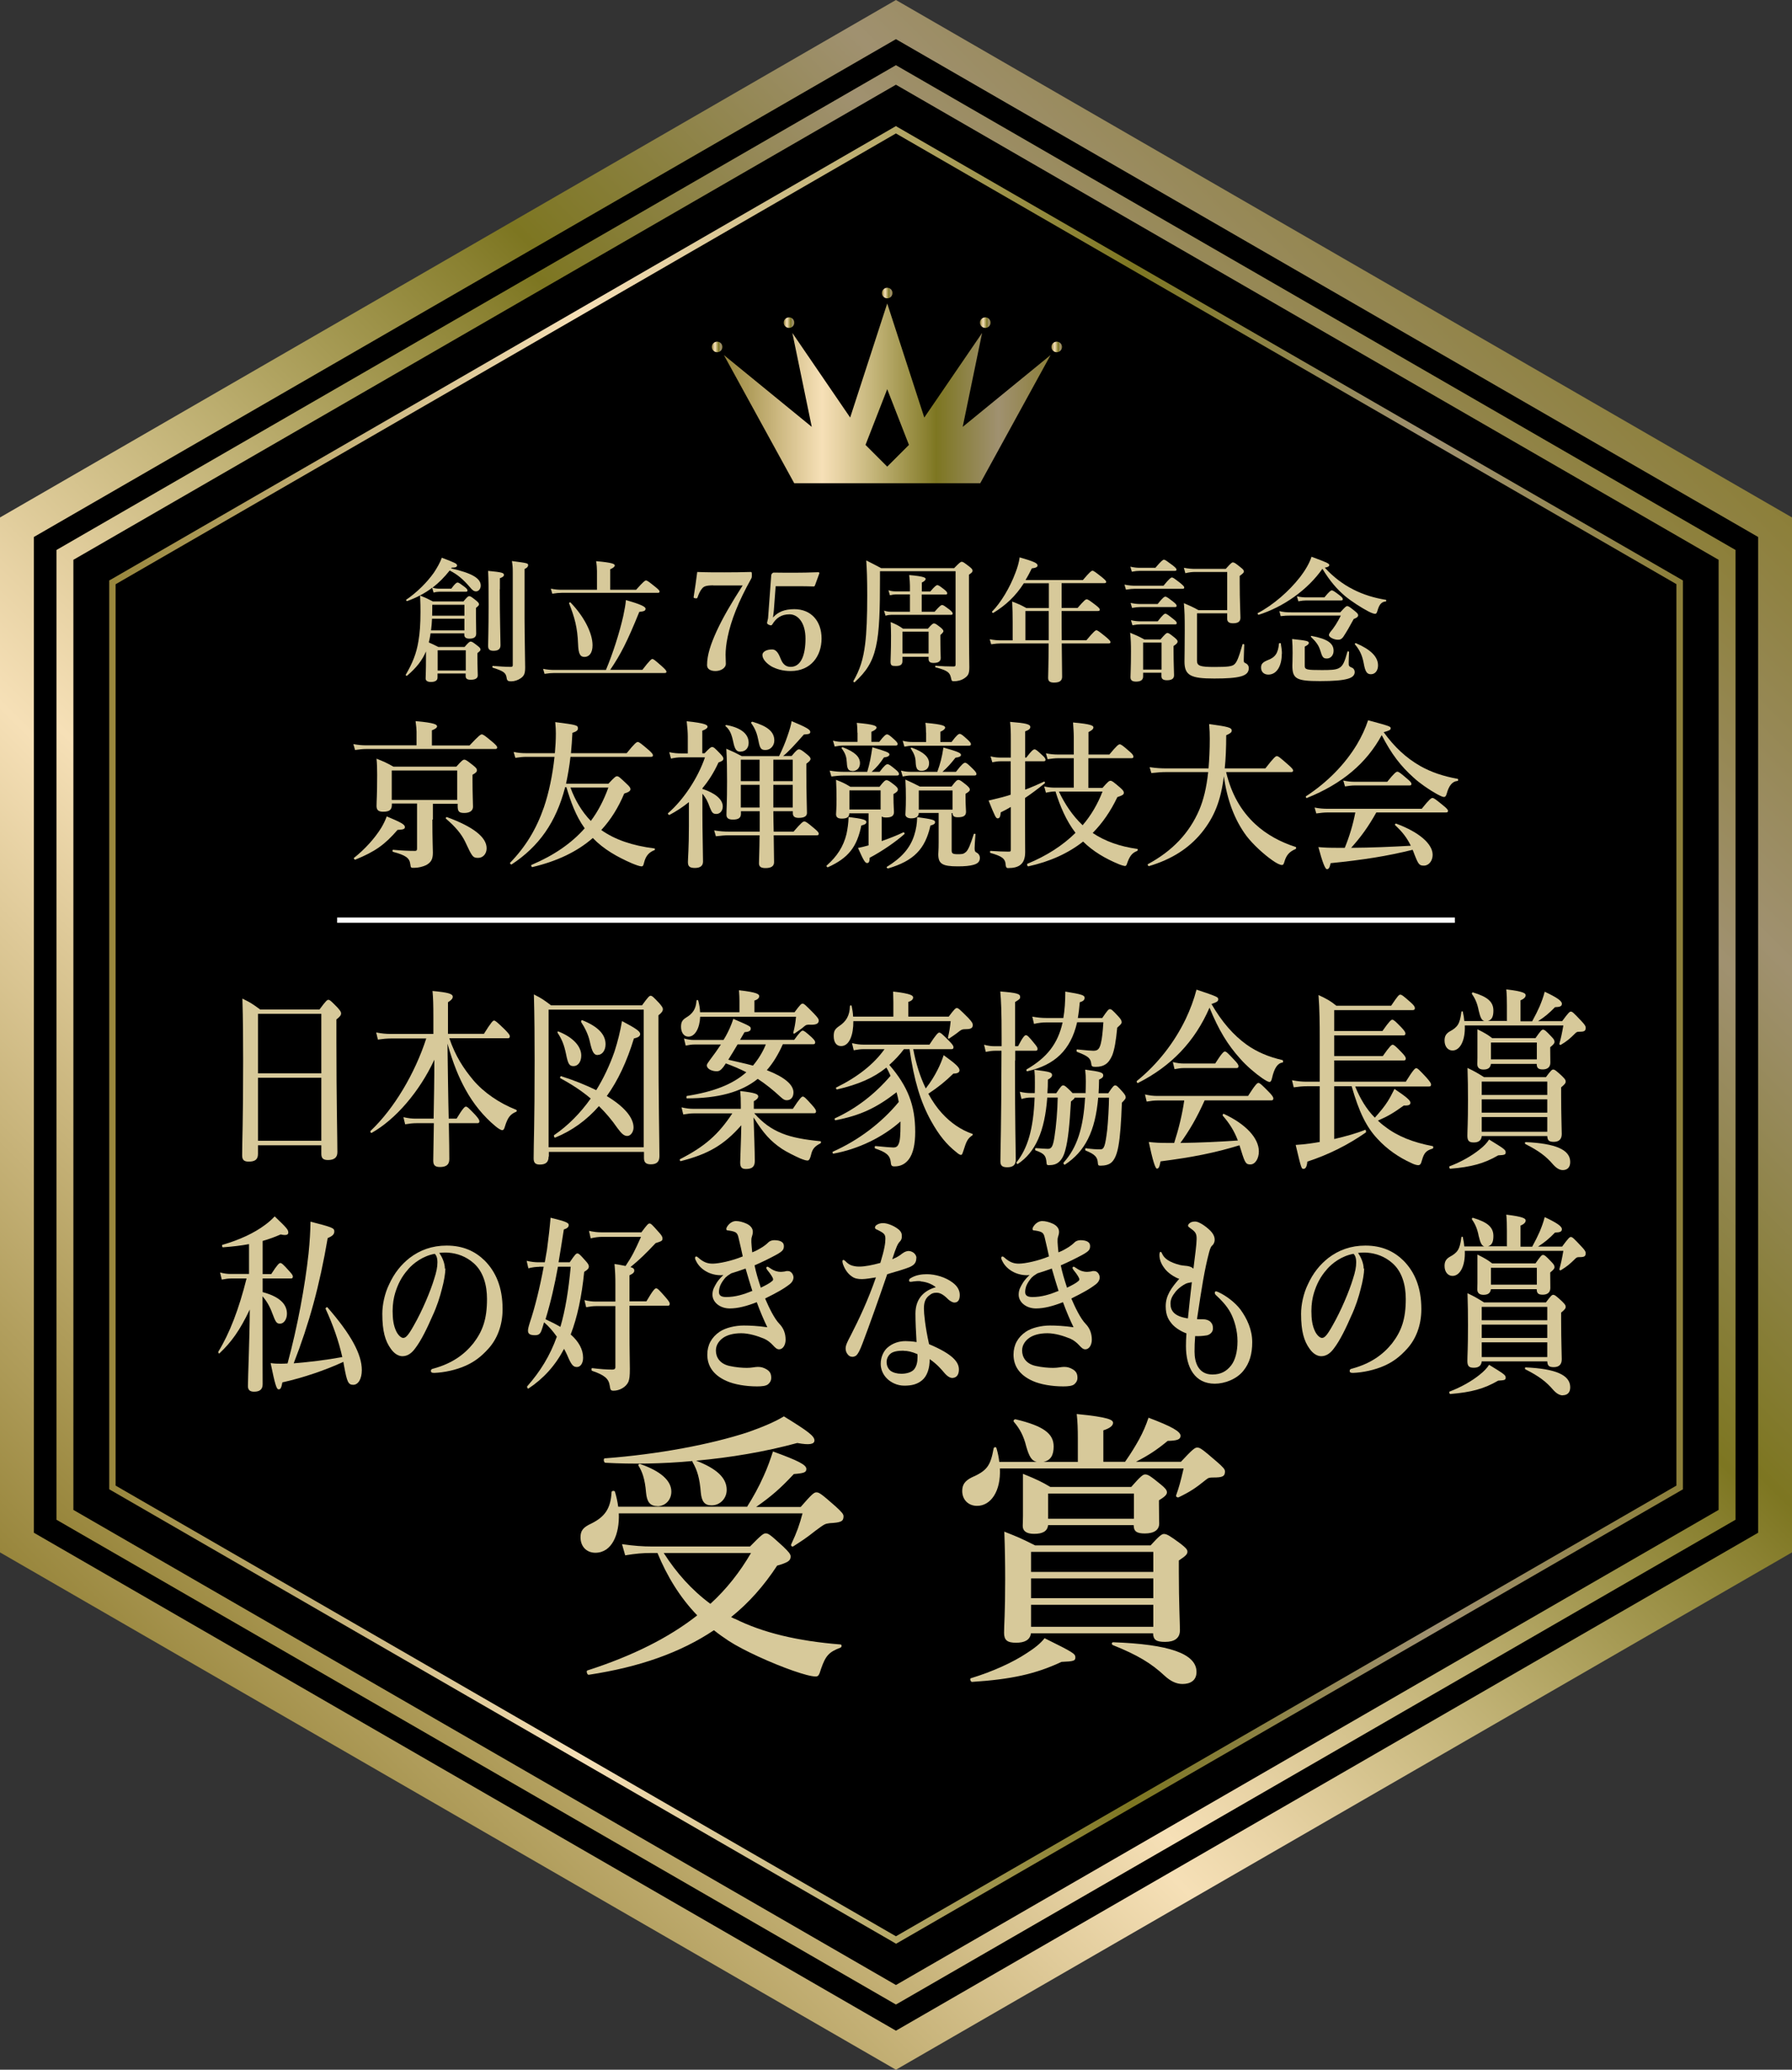 <?xml version="1.0" encoding="UTF-8"?>
<svg id="_レイヤー_2" data-name="レイヤー 2" xmlns="http://www.w3.org/2000/svg" xmlns:xlink="http://www.w3.org/1999/xlink" viewBox="0 0 146.01 168.59">
  <rect x="0" y="0" width="146.01" height="168.59" fill="#333333" stroke="none"/>
  <defs>
    <style>
      .cls-1 {
        fill: url(#_名称未設定グラデーション_723-9);
      }

      .cls-2 {
        fill: url(#_名称未設定グラデーション_723-6);
      }

      .cls-3 {
        fill: url(#_名称未設定グラデーション_723-4);
      }

      .cls-4 {
        fill: #d7c99a;
      }

      .cls-5 {
        fill: url(#_名称未設定グラデーション_723-2);
      }

      .cls-6 {
        fill: url(#_名称未設定グラデーション_723);
      }

      .cls-7 {
        fill: url(#_名称未設定グラデーション_723-5);
      }

      .cls-8 {
        fill: url(#_名称未設定グラデーション_723-3);
      }

      .cls-9 {
        fill: url(#_名称未設定グラデーション_723-7);
      }

      .cls-10 {
        fill: url(#_名称未設定グラデーション_723-8);
      }

      .cls-11 {
        fill: none;
        stroke: #fff;
        stroke-miterlimit: 10;
        stroke-width: .43px;
      }
    </style>
    <linearGradient id="_名称未設定グラデーション_723" data-name="名称未設定グラデーション 723" x1="15.43" y1="141.87" x2="130.58" y2="26.72" gradientUnits="userSpaceOnUse">
      <stop offset="0" stop-color="#98863c"/>
      <stop offset=".3" stop-color="#f6e0b7"/>
      <stop offset=".35" stop-color="#e8d3a5"/>
      <stop offset=".46" stop-color="#c3b478"/>
      <stop offset=".62" stop-color="#8a8131"/>
      <stop offset=".65" stop-color="#7d7621"/>
      <stop offset=".84" stop-color="#a09170"/>
      <stop offset="1" stop-color="#8c7f39"/>
    </linearGradient>
    <linearGradient id="_名称未設定グラデーション_723-2" data-name="名称未設定グラデーション 723" x1="19.05" y1="138.25" x2="126.95" y2="30.35" xlink:href="#_名称未設定グラデーション_723"/>
    <linearGradient id="_名称未設定グラデーション_723-3" data-name="名称未設定グラデーション 723" x1="8.9" y1="84.3" x2="137.11" y2="84.3" xlink:href="#_名称未設定グラデーション_723"/>
    <linearGradient id="_名称未設定グラデーション_723-4" data-name="名称未設定グラデーション 723" x1="58.99" y1="32.04" x2="85.6" y2="32.04" xlink:href="#_名称未設定グラデーション_723"/>
    <linearGradient id="_名称未設定グラデーション_723-5" data-name="名称未設定グラデーション 723" x1="58" y1="28.26" x2="58.86" y2="28.26" xlink:href="#_名称未設定グラデーション_723"/>
    <linearGradient id="_名称未設定グラデーション_723-6" data-name="名称未設定グラデーション 723" x1="85.67" y1="28.26" x2="86.53" y2="28.26" xlink:href="#_名称未設定グラデーション_723"/>
    <linearGradient id="_名称未設定グラデーション_723-7" data-name="名称未設定グラデーション 723" x1="63.86" y1="26.28" x2="64.72" y2="26.28" xlink:href="#_名称未設定グラデーション_723"/>
    <linearGradient id="_名称未設定グラデーション_723-8" data-name="名称未設定グラデーション 723" x1="79.85" y1="26.28" x2="80.71" y2="26.28" xlink:href="#_名称未設定グラデーション_723"/>
    <linearGradient id="_名称未設定グラデーション_723-9" data-name="名称未設定グラデーション 723" x1="71.86" y1="23.87" x2="72.72" y2="23.87" xlink:href="#_名称未設定グラデーション_723"/>
  </defs>
  <g id="AW2">
    <g>
      <polygon class="cls-6" points="73 0 0 42.15 0 126.45 73 168.59 146.01 126.45 146.01 42.15 73 0"/>
      <polygon points="73 3.19 2.76 43.74 2.76 124.85 73 165.41 143.25 124.85 143.25 43.74 73 3.19"/>
      <polygon class="cls-5" points="73 5.31 4.6 44.8 4.6 123.79 73 163.28 141.41 123.79 141.41 44.8 73 5.31"/>
      <polygon points="73 6.9 5.98 45.6 5.98 122.99 73 161.69 140.03 122.99 140.03 45.6 73 6.9"/>
      <polygon points="10.58 48.25 10.58 120.34 73 156.38 135.43 120.34 135.43 48.25 73 12.21 10.58 48.25"/>
      <path class="cls-8" d="M73.13,10.35l-.13-.08L9.03,47.21l-.13,.07V121.31l63.98,36.94,.13,.08,63.98-36.94,.13-.07V47.28L73.13,10.35Zm63.46,110.66l-63.59,36.71L9.42,121.01V47.59L73,10.87l63.59,36.71V121.01Z"/>
      <g>
        <path class="cls-3" d="M78.44,34.77l1.58-7.65-4.71,6.89-3.02-9.29-3.02,9.29-4.71-6.89,1.58,7.65-7.16-5.85,5.73,10.44h15.16l5.73-10.44-7.16,5.85Zm-6.15,3.24l-1.77-1.77,1.77-4.54,1.77,4.54-1.77,1.77Z"/>
        <path class="cls-7" d="M58.86,28.26c0,.24-.19,.43-.43,.43s-.43-.19-.43-.43,.19-.43,.43-.43,.43,.19,.43,.43Z"/>
        <path class="cls-2" d="M86.53,28.26c0,.24-.19,.43-.43,.43s-.43-.19-.43-.43,.19-.43,.43-.43,.43,.19,.43,.43Z"/>
        <path class="cls-9" d="M64.72,26.28c0,.24-.19,.43-.43,.43s-.43-.19-.43-.43,.19-.43,.43-.43,.43,.19,.43,.43Z"/>
        <path class="cls-10" d="M80.71,26.28c0,.24-.19,.43-.43,.43s-.43-.19-.43-.43,.19-.43,.43-.43,.43,.19,.43,.43Z"/>
        <path class="cls-1" d="M72.72,23.87c0,.24-.19,.43-.43,.43s-.43-.19-.43-.43,.19-.43,.43-.43,.43,.19,.43,.43Z"/>
      </g>
      <g>
        <path class="cls-4" d="M21.02,93.28v.72c0,.45-.25,.62-.75,.62-.39,0-.54-.14-.54-.51,0-1.28,.08-2.57,.08-7.72,0-1.68-.01-3.37-.06-5.05,.69,.34,.79,.41,1.45,.89h4.83c.52-.7,.62-.79,.72-.79,.12,0,.22,.09,.74,.62,.22,.25,.3,.36,.3,.48,0,.16-.09,.27-.38,.5v1.78c0,4.71,.08,7.95,.08,9.03,0,.45-.28,.64-.77,.64-.4,0-.54-.16-.54-.51v-.69h-5.16Zm5.16-10.7h-5.16v4.85h5.16v-4.85Zm0,5.21h-5.16v5.13h5.16v-5.13Z"/>
        <path class="cls-4" d="M35.33,91.14c.03-1.61,.06-3.21,.06-4.82-1.22,2.62-3.17,4.87-5.11,5.96-.06,.03-.14-.11-.09-.16,1.92-1.81,3.62-4.69,4.54-7.53h-2.87c-.33,0-.65,.03-1.07,.09l-.14-.58c.47,.09,.82,.12,1.19,.12h3.47v-1.33c0-1.08-.02-1.64-.07-2.17,1.27,.12,1.65,.23,1.65,.47,0,.14-.1,.27-.39,.45v2.57h2.93c.59-.95,.74-1.08,.82-1.08,.11,0,.25,.12,.9,.75,.29,.3,.39,.42,.39,.53s-.04,.16-.16,.16h-4.77c.5,1.47,1.16,2.46,1.94,3.4,.85,1.01,2.13,1.89,3.51,2.43,.06,.03,.06,.12,0,.16-.47,.19-.69,.45-.92,1.2-.06,.22-.12,.3-.22,.3-.09,0-.3-.11-.56-.33-.95-.79-1.79-1.81-2.43-2.98-.56-1.01-1.02-2.14-1.47-3.74,.02,1.45,.06,4.71,.1,6.11h.64c.52-.86,.67-.98,.76-.98,.11,0,.24,.12,.78,.69,.22,.25,.32,.39,.32,.5s-.04,.16-.16,.16h-2.33c.03,1.42,.04,2.46,.04,2.93s-.28,.64-.76,.64c-.4,0-.55-.14-.55-.53,0-.31,.03-1.51,.05-3.04h-1.42c-.28,0-.55,.03-.92,.09l-.14-.58c.4,.09,.69,.12,.99,.12h1.51Z"/>
        <path class="cls-4" d="M44.7,94.2c0,.45-.21,.66-.72,.66-.35,0-.5-.14-.5-.5,0-1.31,.08-2.65,.08-7.95,0-1.79-.01-3.6-.06-5.41,.66,.34,.76,.41,1.4,.89h7.41c.5-.69,.6-.78,.7-.78,.12,0,.22,.09,.71,.61,.21,.25,.29,.36,.29,.48,0,.16-.1,.3-.36,.5v1.89c0,5.01,.08,8.45,.08,9.59,0,.45-.22,.66-.7,.66-.4,0-.56-.16-.56-.51v-.5h-7.75v.39Zm7.75-11.96h-7.75v11.21h7.75v-11.21Zm-7.23,10.42c-.06,.03-.12-.17-.07-.2,1.12-.76,2.13-1.78,2.98-2.98-.72-.61-1.52-1.14-2.47-1.65-.06-.03,0-.19,.06-.17,1.07,.34,2.03,.73,2.86,1.14,.6-.97,1.1-2.03,1.49-3.15,.26-.81,.47-1.64,.61-2.48,1.17,.62,1.48,.84,1.48,1.06,0,.17-.15,.28-.51,.36-.57,1.87-1.3,3.43-2.21,4.69,1.38,.83,2.18,1.73,2.18,2.56,0,.37-.24,.69-.51,.69-.25,0-.45-.16-.81-.65-.46-.67-.96-1.25-1.5-1.78-1,1.14-2.18,2-3.58,2.57Zm1.51-5.82c-.35,0-.45-.17-.62-1.03-.15-.7-.32-1.14-.67-1.67-.04-.06,0-.16,.06-.12,1.21,.48,1.86,1.22,1.86,1.96,0,.53-.28,.86-.62,.86Zm1.97-.9c-.34,0-.47-.33-.64-1.09-.12-.58-.44-1.2-.7-1.58-.04-.06,.01-.2,.08-.17,1.27,.51,1.9,1.15,1.9,1.96,0,.51-.28,.87-.64,.87Z"/>
        <path class="cls-4" d="M61.47,90.7c.67,.75,1.35,1.26,2.25,1.62,.81,.33,1.81,.51,3.13,.64,.06,0,.06,.14,0,.17-.42,.22-.64,.42-.75,.87-.11,.47-.21,.53-.3,.53-.12,0-.25-.03-.6-.17-.45-.2-1.15-.55-1.49-.78-.91-.61-1.51-1.26-2.31-2.56,.04,1.14,.1,2.79,.1,3.56,0,.45-.22,.64-.72,.64-.34,0-.47-.14-.47-.53,0-.34,.07-1.72,.09-3.03-1.42,1.62-2.71,2.35-4.93,2.92-.06,.02-.12-.12-.06-.16,2.01-1.03,3.12-2,4.26-3.73h-3.11c-.26,0-.54,.03-.89,.09l-.14-.58c.39,.09,.67,.12,.96,.12h3.87v-.25c0-.61-.01-.73-.05-1.2,1.23,.14,1.47,.25,1.47,.44,0,.14-.14,.28-.36,.39v.62h3.18c.57-.87,.72-1,.81-1,.11,0,.24,.12,.76,.7,.22,.25,.32,.39,.32,.5s-.04,.16-.16,.16h-4.87Zm3.27-8.25c.45-.61,.55-.7,.65-.7,.12,0,.22,.09,.92,.8,.32,.34,.4,.45,.4,.58,0,.22-.16,.34-.6,.34-.36-.02-.42,0-.59,.14-.22,.2-.45,.34-.79,.58-.05,.03-.11-.02-.09-.09,.11-.44,.17-.76,.22-1.28h-7.81c-.04,.92-.41,1.62-.96,1.62-.36,0-.6-.33-.6-.8,0-.37,.09-.55,.41-.75,.55-.33,.8-.7,.85-1.37,0-.08,.11-.09,.14-.02,.09,.33,.14,.64,.15,.95h3.21v-.92c0-.22-.01-.53-.04-.87,1.51,.17,1.65,.33,1.65,.48s-.12,.28-.39,.36v.95h3.26Zm-.96,2.62c-.35,.78-.77,1.5-1.3,2.1,1.41,.55,2.17,1.17,2.17,1.81,0,.39-.2,.64-.55,.64-.16,0-.27-.06-.49-.26-.64-.59-1.25-1.08-1.87-1.48-1.36,1.09-3.21,1.58-5.77,1.59-.06,0-.06-.19,0-.2,2.18-.34,3.74-.95,4.84-1.93-.55-.28-1.1-.51-1.67-.72l-.19,.28c-.22,.28-.35,.36-.55,.36-.45,0-.81-.22-.81-.48,0-.09,.09-.22,.26-.45,.34-.45,.62-.84,.89-1.25h-2.15c-.21,0-.44,.03-.72,.09l-.14-.58c.32,.09,.56,.12,.81,.12h2.41l.18-.3c.25-.45,.46-.92,.62-1.42,1.41,.61,1.42,.62,1.42,.81,0,.17-.15,.25-.51,.28-.14,.23-.25,.44-.36,.62h4.41c.45-.62,.6-.75,.69-.75,.11,0,.26,.12,.72,.53,.2,.19,.3,.31,.3,.42s-.04,.16-.16,.16h-2.48Zm-3.68,0c-.25,.42-.5,.84-.76,1.25,.67,.16,1.35,.3,2.01,.48,.42-.5,.79-1.08,1.05-1.73h-2.3Z"/>
        <path class="cls-4" d="M73.66,85.45c-.36,.48-.76,.9-1.2,1.29,1.51,1.75,2.11,3.29,2.11,5.46,0,1.01-.17,1.76-.52,2.23-.28,.37-.66,.58-1.16,.58-.22,0-.29-.05-.31-.34-.06-.59-.42-.83-1.27-1.12-.06-.02-.05-.2,.01-.2,.76,.08,1.35,.12,1.47,.12,.19,0,.32-.06,.41-.25,.14-.26,.17-.75,.17-1.68v-.19c-1.44,1.28-3.42,2.25-5.46,2.62-.06,.02-.11-.12-.05-.16,2.08-.92,3.97-2.35,5.37-4.05-.05-.28-.11-.55-.18-.79-1.66,1.29-2.96,1.89-4.97,2.28-.06,.02-.11-.12-.05-.16,1.72-.78,3.27-1.98,4.53-3.46-.1-.23-.21-.47-.34-.67-1.04,.84-2.26,1.37-4.01,1.78-.06,.02-.14-.12-.07-.16,1.7-.83,3.06-1.89,3.93-3.12h-1.71c-.24,0-.47,.03-.8,.09l-.14-.58c.38,.09,.65,.12,.94,.12h5.37c.56-.86,.71-.98,.8-.98,.11,0,.25,.12,.81,.69,.25,.25,.35,.39,.35,.5s-.04,.16-.16,.16h-3.12c.21,1.12,.54,2.21,1.02,3.2,.4-.51,.71-1.01,.97-1.53,.19-.37,.35-.76,.49-1.18,1,.72,1.29,1,1.29,1.23,0,.17-.16,.27-.5,.27-.69,.67-1.2,1.08-2.04,1.64,.33,.61,.7,1.14,1.11,1.59,.71,.78,1.55,1.36,2.48,1.68,.06,.02,.03,.11-.03,.14-.34,.23-.46,.45-.7,1.23-.11,.33-.12,.34-.22,.34-.07,0-.2-.08-.36-.22-.81-.64-1.4-1.37-2.05-2.53-.87-1.56-1.4-3.34-1.76-5.86h-.47Zm3.64-2.64c.46-.61,.56-.7,.66-.7,.12,0,.22,.09,.94,.81,.32,.34,.36,.45,.36,.58,0,.2-.11,.33-.52,.33-.36,0-.41,.05-.6,.19-.27,.22-.49,.36-.81,.58-.05,.03-.1-.02-.09-.09,.1-.44,.16-.75,.22-1.33h-7.93c.01,1.09-.31,2.03-1,2.03-.38,0-.6-.31-.6-.81,0-.41,.09-.58,.46-.83,.54-.36,.84-.83,.86-1.61,0-.08,.12-.09,.14-.02,.06,.28,.11,.58,.12,.87h3.28v-1.17c0-.22-.01-.51-.02-.87,1.5,.17,1.63,.33,1.63,.48s-.12,.28-.39,.36v1.2h3.27Z"/>
        <path class="cls-4" d="M82.7,86.4c0,5.63,.06,6.81,.06,8.09,0,.41-.24,.59-.69,.59-.38,0-.56-.11-.56-.48,0-.78,.08-2.84,.09-9.01h-.52c-.22,0-.46,.03-.76,.09l-.14-.58c.34,.09,.59,.12,.84,.12h.59v-.69c0-2.2-.04-3.01-.11-3.77,1.35,.11,1.62,.19,1.62,.44,0,.16-.04,.19-.41,.42v3.6h.24c.4-.78,.55-.9,.64-.9,.11,0,.24,.12,.66,.64,.19,.23,.29,.36,.29,.47s-.04,.16-.16,.16h-1.66v.81Zm5.75,2.65c.01-.31,.02-.62,.02-.95,0-.41-.01-.56-.05-.97,1.24,.16,1.47,.23,1.47,.47,0,.14-.1,.23-.34,.34,0,.39-.02,.75-.04,1.11h.79c.36-.55,.46-.64,.56-.64,.12,0,.22,.09,.61,.53,.17,.2,.25,.31,.25,.44,0,.11-.04,.16-.31,.44-.06,1.62-.14,2.74-.28,3.52-.12,.67-.3,1.09-.55,1.33-.21,.2-.54,.28-.91,.28-.17,0-.21-.03-.22-.23-.03-.47-.24-.7-.99-1-.06-.03-.05-.2,.01-.19,.55,.08,.86,.09,1.19,.09,.3,0,.39-.26,.55-1.56,.07-.61,.15-2.04,.15-2.65h-.88c-.24,2.74-1.06,4.38-2.72,5.46-.05,.03-.15-.12-.1-.17,1.09-1.2,1.61-2.81,1.75-5.29h-.85c-.01,.08-.09,.14-.3,.31-.11,1.92-.24,3.17-.46,3.96-.12,.47-.29,.76-.5,.95-.21,.2-.49,.28-.84,.28-.14,0-.18-.03-.19-.19-.05-.58-.16-.75-.89-1.01-.06-.02-.05-.19,.01-.19,.43,.03,.81,.06,.99,.06,.3,0,.41-.2,.53-.94,.15-.94,.25-2.15,.27-3.24h-.85c-.21,2.78-.97,4.46-2.4,5.41-.05,.03-.15-.08-.1-.14,.9-1.14,1.37-2.67,1.47-5.27h-.3c-.24,0-.46,.03-.77,.12l-.14-.59c.36,.08,.62,.11,.9,.11h.32c.01-.28,.01-.58,.01-.87,0-.45,0-.62-.04-1.03,1.26,.16,1.44,.2,1.44,.44,0,.12-.1,.23-.34,.36,0,.39-.01,.75-.04,1.11h.72c.36-.55,.46-.64,.56-.64,.12,0,.24,.09,.66,.51,.05,.05,.09,.09,.11,.12h1.01Zm-.69-5.77c-.52,2.25-1.82,3.48-4.06,3.98-.06,.02-.1-.12-.04-.16,1.63-.95,2.53-2.06,2.92-3.82h-1.32c-.3,0-.61,.03-1.01,.12l-.14-.59c.45,.08,.79,.11,1.12,.11h1.41c.11-.64,.16-1.34,.16-2.15,1.4,.23,1.57,.3,1.57,.51,0,.17-.1,.27-.39,.36-.04,.45-.09,.89-.16,1.28h1.99c.42-.62,.52-.72,.62-.72,.12,0,.22,.08,.69,.59,.2,.22,.27,.34,.27,.47,0,.11-.04,.16-.36,.45-.1,1.06-.22,1.78-.41,2.26-.15,.34-.32,.58-.55,.73-.21,.14-.47,.2-.79,.2-.27,0-.34-.03-.36-.22-.06-.44-.16-.62-1.16-1-.06-.02-.06-.2,0-.2,.8,.08,1.15,.11,1.32,.11,.34,0,.5-.11,.62-.62,.09-.36,.15-.9,.2-1.7h-2.16Z"/>
        <path class="cls-4" d="M92.72,88.22c-.06,.03-.14-.12-.09-.17,1.69-1.37,3.06-3.13,3.99-5.07,.36-.76,.66-1.56,.87-2.37,1.76,.59,1.77,.61,1.77,.8,0,.14-.1,.22-.55,.37,.85,1.47,1.79,2.54,2.86,3.31,.86,.61,1.82,1.01,2.93,1.26,.06,.02,.06,.2,0,.2-.4,.05-.67,.44-.86,1.28-.05,.22-.11,.3-.21,.3s-.31-.12-.59-.31c-.54-.37-1.29-1.01-1.77-1.56-1.04-1.15-1.77-2.35-2.52-4.18-1.2,2.76-3.11,4.76-5.84,6.14Zm5.43,1.42c-.64,1.42-1.21,2.4-1.97,3.46,1.56-.02,3.12-.09,4.68-.2-.31-.8-.66-1.36-1.22-2.01-.05-.05,.01-.19,.07-.16,1.8,.83,2.86,1.98,2.86,3.06,0,.59-.3,1.06-.69,1.06-.36,0-.44-.11-.75-1.12-.05-.16-.09-.3-.14-.44-2.02,.62-3.86,.98-6.43,1.31-.09,.47-.15,.59-.3,.59q-.2,0-.66-2.17c.56,.06,.84,.08,1.61,.08h.46c.36-1.12,.65-2.28,.82-3.46h-2.18c-.26,0-.53,.03-.88,.09l-.14-.58c.4,.09,.71,.12,1.01,.12h7.39c.6-.94,.75-1.06,.84-1.06,.11,0,.25,.12,.85,.73,.27,.28,.37,.42,.37,.53s-.04,.16-.16,.16h-5.45Zm.86-3.01c.55-.86,.7-.98,.79-.98,.11,0,.24,.12,.77,.69,.24,.25,.34,.39,.34,.5s-.04,.16-.16,.16h-4.31c-.22,0-.44,.03-.74,.09l-.14-.58c.36,.09,.62,.12,.9,.12h2.54Z"/>
        <path class="cls-4" d="M114.53,88.13c.62-1,.77-1.12,.86-1.12,.11,0,.24,.12,.85,.78,.26,.3,.36,.44,.36,.55s-.04,.16-.16,.16h-6.02c.39,.97,.92,1.86,1.6,2.54,.49-.55,.79-.92,1.05-1.33,.19-.3,.35-.61,.55-1.01,.99,.66,1.3,.94,1.3,1.12,0,.16-.11,.25-.54,.23-.86,.62-1.29,.87-2.11,1.23,.18,.17,.36,.33,.56,.47,1.02,.8,2.31,1.31,3.91,1.61,.06,.02,.05,.19-.01,.2-.53,.16-.7,.34-.88,.98-.07,.28-.15,.37-.3,.37-.12,0-.34-.06-.59-.19-.97-.44-1.93-1.09-2.72-1.95-.92-.98-1.51-2.2-2.11-4.29h-1.42v4.3c.95-.22,1.87-.48,2.52-.75,.06-.03,.1,.19,.05,.22-1.45,1.01-3,1.79-4.76,2.37-.04,.42-.14,.59-.31,.59s-.18,0-.64-1.95c.36-.02,.76-.06,1.2-.12,.25-.03,.5-.08,.76-.12v-4.54h-1.05c-.32,0-.65,.03-1.07,.09l-.14-.58c.47,.09,.82,.12,1.19,.12h1.07v-3.52c0-1.17-.01-2.35-.1-3.54,.72,.34,.97,.48,1.45,.87h4.47c.54-.81,.64-.9,.74-.9,.12,0,.24,.09,.84,.62,.28,.25,.35,.36,.35,.48,0,.11-.05,.16-.19,.16h-6.38v1.7h3.93c.56-.8,.71-.92,.8-.92,.11,0,.25,.12,.75,.64,.22,.23,.32,.37,.32,.48s-.04,.16-.16,.16h-5.64v1.68h3.96c.56-.8,.71-.92,.8-.92,.11,0,.25,.12,.75,.64,.22,.23,.32,.37,.32,.48s-.04,.16-.16,.16h-5.67v1.73h5.82Z"/>
        <path class="cls-4" d="M122.78,83.19v-1.26c0-.5-.01-.95-.05-1.34,1.44,.17,1.58,.33,1.58,.48s-.14,.3-.42,.41v1.71h.95c.26-.47,.45-.86,.61-1.22,.17-.41,.3-.76,.41-1.19,1,.47,1.4,.75,1.4,.98,0,.2-.14,.27-.56,.28-.49,.5-.82,.78-1.38,1.14h1.96c.51-.69,.61-.78,.71-.78,.12,0,.22,.09,.85,.76,.29,.31,.36,.42,.36,.55,0,.27-.11,.33-.5,.33-.19,0-.23,.02-.34,.12-.45,.45-.7,.66-1.19,.95-.05,.03-.14-.03-.11-.11,.12-.44,.19-.72,.32-1.47h-8.03c.05,1.25-.4,2.04-1,2.04-.39,0-.65-.34-.65-.81,0-.34,.11-.55,.4-.73,.69-.37,.84-.64,.97-1.59,.01-.08,.11-.09,.12-.02,.06,.26,.1,.51,.12,.75h1.63c-.21-.06-.32-.26-.46-.86-.1-.53-.27-.95-.54-1.33-.04-.06,.01-.16,.08-.14,1.21,.36,1.66,.78,1.66,1.48,0,.47-.12,.76-.45,.84h1.52Zm-.71,10.92c-1.15,.67-2.2,.95-3.91,1.09-.06,0-.11-.19-.05-.2,.95-.36,1.82-.86,2.45-1.37,.34-.26,.61-.55,.77-.81,1.24,.76,1.35,.84,1.35,1.04,0,.19-.06,.22-.61,.25Zm-1.34-1.56c-.04,.37-.29,.51-.65,.51-.39,0-.52-.14-.52-.55,0-.47,.05-1,.05-2.92,0-.86-.01-1.73-.04-2.6,.64,.31,.72,.36,1.35,.75h5.04c.39-.53,.49-.62,.59-.62,.12,0,.25,.09,.72,.53,.22,.22,.3,.31,.3,.44,0,.14-.07,.23-.37,.48v.62c0,1.67,.05,2.81,.05,3.18,0,.44-.24,.64-.65,.64-.39,0-.51-.11-.53-.47h-5.34Zm.75-5.9c-.04,.33-.24,.47-.61,.47-.34,0-.5-.16-.5-.44,0-.08,.01-.33,.01-.53v-2.31c.62,.31,.85,.45,1.2,.72h3.53c.41-.59,.51-.69,.61-.69,.12,0,.24,.09,.67,.55,.2,.2,.27,.31,.27,.44s-.09,.23-.35,.44v.22c0,.58,.01,.92,.01,1.04,0,.34-.21,.55-.62,.55-.35,0-.49-.11-.49-.45h-3.74Zm4.59,1.45h-5.34v1.09h5.34v-1.09Zm-5.34,2.53h5.34v-1.08h-5.34v1.08Zm0,1.56h5.34v-1.2h-5.34v1.2Zm4.49-7.27h-3.74v1.37h3.74v-1.37Zm2.12,10.39c-.26,0-.51-.14-.79-.45-.57-.67-1.17-1.12-2.26-1.67-.06-.03-.05-.16,.01-.16,2.45,.11,3.64,.62,3.64,1.62,0,.47-.27,.66-.61,.66Z"/>
        <path class="cls-4" d="M21.39,106.42c0,4.54,.01,5.82,.01,6.33,0,.42-.23,.61-.7,.61-.31,0-.5-.12-.5-.45,0-.72,.14-3.84,.15-6.24-.82,1.72-1.5,2.65-2.47,3.57-.05,.05-.12-.08-.09-.14,.92-1.5,1.67-3.45,2.3-5.96h-1.27c-.22,0-.45,.03-.75,.09l-.14-.58c.34,.09,.6,.12,.85,.12h1.51v-2.43c-.64,.12-1.32,.2-2.13,.26-.06,0-.1-.19-.04-.2,1.44-.42,2.6-.97,3.47-1.62,.3-.22,.56-.45,.79-.7,1.02,.97,1.11,1.09,1.11,1.33,0,.2-.25,.23-.62,.14-.5,.22-.97,.39-1.47,.53v2.7h.7c.5-.78,.65-.9,.74-.9,.11,0,.25,.12,.72,.65,.2,.22,.3,.34,.3,.45s-.04,.16-.16,.16h-2.3v1.11c1.34,.36,1.98,.95,1.98,1.76,0,.45-.25,.81-.56,.81-.29,0-.36-.12-.64-.86-.19-.53-.45-.98-.79-1.37v.83Zm1.62,6.17c-.09,.48-.15,.58-.31,.58-.17,0-.29-.39-.65-2.14,.36,.05,.54,.05,.79,.05,.19,0,.38,0,.59-.02,.81-2.99,1.42-6.3,1.71-8.95,.1-.98,.15-1.86,.16-2.6,1.7,.44,1.94,.51,1.94,.78,0,.23-.1,.37-.54,.56-.66,3.87-1.51,6.97-2.77,10.2,1.32-.11,2.65-.27,3.96-.51-.3-1.33-.75-2.6-1.36-3.93-.03-.06,.1-.17,.15-.12,1.92,2.2,2.8,3.82,2.8,5.11,0,.72-.29,1.2-.7,1.2s-.51-.25-.74-1.51c-.03-.12-.04-.23-.06-.36-1.45,.67-3.26,1.29-4.96,1.67Z"/>
        <path class="cls-4" d="M36.29,103.33c0,.37-.11,1.03-.28,1.65-.16,.65-.42,1.47-.79,2.25-.39,.9-.89,1.95-1.39,2.6-.27,.37-.6,.64-1.04,.64-.31,0-.66-.19-.95-.61-.45-.62-.69-1.42-.69-2.84,0-.76,.2-1.67,.54-2.37,.44-.97,1-1.64,1.68-2.18,.85-.65,1.84-1.01,3.02-1.01,1.36,0,2.33,.47,3.1,1.22,.91,.92,1.46,2.17,1.46,3.96,0,1.34-.46,2.45-1.15,3.21-.63,.7-1.17,1.08-1.85,1.39-.8,.36-1.77,.56-2.56,.59-.19,0-.28-.03-.28-.16s.07-.16,.24-.2c1.47-.41,2.46-1.11,3.21-2.04,.77-1,1.12-1.98,1.12-3.62,0-1.11-.29-2.23-1.1-2.93-.64-.56-1.35-.78-2-.84-.19-.02-.56-.02-.79,.02,.24,.33,.46,.84,.46,1.28Zm-3.03,.06c-.56,.62-.85,1.25-1.06,1.92-.12,.39-.21,.9-.21,1.48,0,.65,.07,1.2,.31,1.68,.16,.31,.39,.51,.55,.51,.2,0,.39-.16,.86-1,.7-1.22,1.37-2.82,1.67-3.82,.18-.55,.26-.95,.26-1.33s-.09-.58-.22-.7c-.95,.17-1.72,.75-2.16,1.25Z"/>
        <path class="cls-4" d="M43.95,103.19c-.27,0-.54,.03-.9,.12l-.14-.61c.39,.09,.69,.12,.97,.12h.51c.06-.34,.12-.7,.18-1.04,.12-.89,.22-1.76,.29-2.59,1.23,.3,1.48,.41,1.48,.59,0,.17-.12,.28-.4,.37-.16,1.04-.3,1.9-.43,2.67h.91c.42-.62,.52-.72,.62-.72,.12,0,.22,.09,.66,.59,.2,.22,.28,.34,.28,.47,0,.16-.1,.27-.38,.44-.2,2.01-.56,3.7-1.1,5.1,.67,.59,1.01,1.23,1.01,1.9,0,.44-.21,.75-.5,.75-.31,0-.46-.17-.8-.98-.08-.17-.16-.34-.25-.5-.72,1.37-1.67,2.42-2.91,3.24-.05,.03-.14-.14-.09-.19,1.07-1.22,1.85-2.48,2.41-4.04-.31-.44-.65-.84-1.04-1.17-.06,.2-.12,.42-.2,.64-.11,.31-.24,.41-.54,.41-.38,0-.57-.09-.57-.37,0-.12,.03-.28,.16-.69,.4-1.19,.8-2.79,1.12-4.52h-.39Zm1.51,0c-.26,1.45-.59,2.89-1.01,4.27,.41,.19,.81,.39,1.21,.62,.4-1.36,.66-2.95,.84-4.9h-1.04Zm5.83,5.04c0,2.09,.03,2.48,.03,3.27,0,.58-.03,.83-.12,1.06-.19,.42-.71,.72-1.21,.72-.26,0-.26-.11-.31-.42-.09-.58-.45-.86-1.44-1.2-.06-.02-.06-.22,0-.22,.64,.08,1.19,.12,1.66,.12,.15,0,.24-.05,.24-.2v-4.97h-1.57c-.25,0-.49,.03-.81,.09l-.14-.58c.36,.09,.64,.12,.91,.12h1.61v-1.42c0-.58-.01-.92-.07-1.64,.38,.06,.67,.11,.9,.16,.54-.81,.71-1.15,1.26-2.37h-3.15c-.29,0-.57,.03-.95,.12l-.14-.61c.41,.09,.71,.12,1.02,.12h3.25c.46-.62,.56-.72,.66-.72,.12,0,.21,.09,.75,.7,.24,.26,.31,.39,.31,.51,0,.2-.06,.23-.56,.39-.79,.84-1.32,1.36-2.05,1.95,.26,.08,.31,.16,.31,.28,0,.16-.09,.25-.39,.39v2.12h1.38c.55-.94,.7-1.06,.79-1.06,.11,0,.24,.12,.77,.73,.24,.28,.34,.42,.34,.53s-.04,.16-.16,.16h-3.12v1.84Z"/>
        <path class="cls-4" d="M57.64,103.62c-.45-.23-.77-.55-.96-.98-.03-.06-.05-.11-.05-.17s.03-.12,.09-.12,.1,.02,.16,.08c.46,.41,.79,.5,1.19,.5,.49,0,1.56-.22,2.45-.59-.07-.33-.22-1.01-.35-1.54-.07-.33-.2-.42-.38-.48-.1-.03-.21-.06-.36-.08-.06,0-.12-.02-.16-.02s-.09-.03-.09-.11c0-.09,.04-.14,.07-.2,.18-.28,.45-.45,.72-.45,.25,0,.57,.08,.87,.22,.33,.16,.5,.39,.5,.66,0,.12-.03,.25-.07,.37-.06,.16-.05,.3-.05,.47,0,.16,.04,.5,.07,.83,.31-.12,.51-.23,.85-.44,.07-.05,.12-.08,.26-.19,.06-.05,.11-.09,.19-.17,.1-.11,.29-.19,.49-.19,.47,0,.79,.14,.79,.47,0,.3-.1,.42-.57,.69-.56,.31-1.24,.64-1.82,.89,.12,.59,.29,1.15,.51,1.82,.45-.22,.76-.39,.91-.53,.08-.06,.09-.09,.09-.17s-.14-.34-.46-.73c-.06-.08-.09-.12-.09-.19,0-.05,.04-.09,.09-.09s.1,.05,.25,.14c.34,.23,.61,.28,.84,.28,.07,0,.24-.02,.31-.03,.1-.03,.17-.05,.34-.03,.18,.03,.36,.23,.38,.48,.01,.17-.06,.39-.3,.58-.52,.41-1.13,.73-2.01,1.17,.32,.75,.75,1.64,1.17,2.07,.32,.33,.5,.76,.5,1.29,0,.41-.21,.78-.53,.78-.2,0-.34-.16-.51-.34-.21-.23-.45-.41-.72-.53-.53-.22-1.24-.44-1.86-.44-.69,0-1.17,.17-1.45,.36-.3,.2-.61,.56-.61,1.04,0,.55,.31,1.08,1.09,1.26,.54,.12,1.05,.16,1.44,.16s.66-.08,.89-.08c.27,0,.47,.06,.71,.2,.28,.17,.38,.37,.38,.7,0,.17-.06,.34-.24,.5-.17,.16-.54,.19-.92,.19-.92,0-1.85-.16-2.48-.44-1.15-.51-1.57-1.29-1.57-2.15,0-.8,.36-1.42,1-1.86,.49-.33,1.27-.51,1.97-.51,.49,0,1.15,.03,1.92,.14-.25-.51-.59-1.29-.86-2.04-.84,.33-1.56,.51-2.2,.51-.79,0-1.41-.5-1.41-1.12,0-.42,.16-.65,.35-.98,.14-.22,.35-.45,.54-.62-.47,.06-.98-.08-1.26-.22Zm1.52,.39c-.19,.2-.36,.45-.46,.67-.09,.2-.12,.41-.12,.56,0,.27,.16,.41,.59,.41,.74,0,1.4-.2,2.13-.5-.2-.62-.31-1-.55-1.82-.55,.2-.76,.26-1.17,.39-.25,.16-.36,.23-.41,.3Z"/>
        <path class="cls-4" d="M74.66,102.47c0,.36-.15,.56-.52,.73-.4,.17-1.06,.36-1.85,.59-.7,2.04-1.41,4.05-2.01,5.63-.22,.58-.36,.84-.5,.98-.09,.08-.24,.12-.32,.12-.19,0-.31-.09-.39-.2-.07-.09-.17-.22-.17-.5,0-.27,.22-.67,.41-1.03,.71-1.39,1.4-2.85,2.06-4.74-.3,.05-.85,.14-1.13,.14-.34,0-.6-.05-.81-.2-.3-.2-.56-.51-.74-1-.04-.11-.05-.19-.05-.27s.06-.09,.09-.09c.04,0,.06,.02,.14,.09,.19,.19,.36,.31,.56,.37,.28,.08,.46,.08,.61,.08,.41,0,1.04-.12,1.69-.3,.34-1.12,.41-1.62,.41-1.96,0-.37-.09-.47-.75-.78-.06-.03-.1-.08-.1-.14s.05-.16,.12-.2c.16-.11,.32-.16,.55-.16,.38,0,.94,.25,1.25,.51,.26,.22,.27,.39,.27,.58,0,.17-.05,.3-.16,.41-.17,.17-.3,.44-.62,1.44,.43-.17,.6-.3,.82-.47,.21-.16,.4-.2,.53-.2,.4,.03,.62,.34,.62,.56Zm.36,1.89c-.2-.02-.45,0-.59,.02-.1,.02-.17,.03-.24,.03-.08,0-.12-.03-.12-.11,0-.09,.06-.16,.15-.2,.41-.25,.9-.31,1.3-.31,.7,0,1.54,.25,2.11,.69,.44,.33,.57,.69,.57,1.01,0,.36-.12,.61-.44,.61-.15,0-.37-.14-.49-.25-.47-.48-.74-.55-.97-.55-.25,0-.39,.06-.56,.2-.32,.23-.46,.55-.46,1.09,0,.39,.1,1.47,.42,2.9,1.92,.81,2.43,1.45,2.43,2.06,0,.33-.11,.65-.49,.69-.18,.02-.42-.08-.72-.44-.17-.2-.55-.67-1.17-1.09,.01,.73-.21,1.39-.62,1.72-.39,.33-.85,.44-1.45,.44s-1.12-.28-1.42-.59c-.3-.3-.5-.72-.5-1.19,0-.56,.24-1.03,.52-1.29,.45-.41,1-.56,1.5-.56,.2,0,.61,.02,.9,.08-.05-.83-.09-1.65-.09-2.32,0-1.34,.84-1.92,1.66-2.15-.39-.31-.84-.44-1.23-.47Zm-1.4,5.66c-.45,0-.85,.06-1.07,.25-.19,.16-.31,.42-.31,.66,0,.31,.12,.56,.31,.72,.21,.16,.54,.25,.89,.25,.4,0,.84-.11,1.05-.37,.2-.27,.27-.58,.27-1.01,0-.06,0-.14-.01-.22-.47-.2-.8-.27-1.12-.27Z"/>
        <path class="cls-4" d="M82.59,103.62c-.45-.23-.77-.55-.96-.98-.03-.06-.05-.11-.05-.17s.03-.12,.09-.12,.1,.02,.16,.08c.46,.41,.79,.5,1.19,.5,.49,0,1.56-.22,2.45-.59-.07-.33-.22-1.01-.35-1.54-.07-.33-.2-.42-.38-.48-.1-.03-.21-.06-.36-.08-.06,0-.12-.02-.16-.02s-.09-.03-.09-.11c0-.09,.04-.14,.07-.2,.18-.28,.45-.45,.72-.45,.25,0,.57,.08,.87,.22,.33,.16,.5,.39,.5,.66,0,.12-.03,.25-.07,.37-.06,.16-.05,.3-.05,.47,0,.16,.04,.5,.07,.83,.31-.12,.51-.23,.85-.44,.07-.05,.12-.08,.26-.19,.06-.05,.11-.09,.19-.17,.1-.11,.29-.19,.49-.19,.47,0,.79,.14,.79,.47,0,.3-.1,.42-.57,.69-.56,.31-1.24,.64-1.82,.89,.12,.59,.29,1.15,.51,1.82,.45-.22,.76-.39,.91-.53,.08-.06,.09-.09,.09-.17s-.14-.34-.46-.73c-.06-.08-.09-.12-.09-.19,0-.05,.04-.09,.09-.09s.1,.05,.25,.14c.34,.23,.61,.28,.84,.28,.07,0,.24-.02,.31-.03,.1-.03,.17-.05,.34-.03,.18,.03,.36,.23,.38,.48,.01,.17-.06,.39-.3,.58-.52,.41-1.13,.73-2.01,1.17,.32,.75,.75,1.64,1.17,2.07,.32,.33,.5,.76,.5,1.29,0,.41-.21,.78-.53,.78-.2,0-.34-.16-.51-.34-.21-.23-.45-.41-.72-.53-.53-.22-1.24-.44-1.86-.44-.69,0-1.17,.17-1.45,.36-.3,.2-.61,.56-.61,1.04,0,.55,.31,1.08,1.09,1.26,.54,.12,1.05,.16,1.44,.16s.66-.08,.89-.08c.27,0,.47,.06,.71,.2,.28,.17,.38,.37,.38,.7,0,.17-.06,.34-.24,.5-.17,.16-.54,.19-.92,.19-.92,0-1.85-.16-2.48-.44-1.15-.51-1.57-1.29-1.57-2.15,0-.8,.36-1.42,1-1.86,.49-.33,1.27-.51,1.97-.51,.49,0,1.15,.03,1.92,.14-.25-.51-.59-1.29-.86-2.04-.84,.33-1.56,.51-2.2,.51-.79,0-1.41-.5-1.41-1.12,0-.42,.16-.65,.35-.98,.14-.22,.35-.45,.54-.62-.47,.06-.98-.08-1.26-.22Zm1.52,.39c-.19,.2-.36,.45-.46,.67-.09,.2-.12,.41-.12,.56,0,.27,.16,.41,.59,.41,.74,0,1.4-.2,2.13-.5-.2-.62-.31-1-.55-1.82-.55,.2-.76,.26-1.17,.39-.25,.16-.36,.23-.41,.3Z"/>
        <path class="cls-4" d="M97.33,110.1c0,.89,.32,1.86,1.45,1.86,.69,0,1.15-.25,1.54-.75,.32-.42,.51-1.09,.51-1.96s-.25-1.72-.56-2.31c-.33-.61-.8-1.08-1.17-1.42-.09-.08-.12-.14-.12-.22s.04-.11,.1-.11,.11,.03,.19,.06c.62,.28,1.37,.84,1.81,1.43,.52,.72,.95,1.62,.95,2.65,0,.92-.2,1.7-.74,2.35-.54,.66-1.5,1.03-2.31,1.03-1.62,0-2.35-1.31-2.35-3.06,0-.33,.01-.65,.04-1.04-.4-.14-.91-.44-1.19-.78-.23-.28-.5-.64-.5-1.43,0-.87,.46-1.5,1.1-2.23-.37-.12-.96-.5-1.22-.89-.25-.33-.39-.69-.39-1.04,0-.17,.03-.27,.09-.27s.09,.06,.17,.23c.15,.3,.54,.62,1.41,.84,.26,.06,.5,.06,.6,.08,.28,.05,.39,.12,.5,.22,.15-1.25,.25-1.9,.26-2.42,.01-.48-.14-.61-.53-.89-.12-.09-.17-.12-.17-.19,0-.08,.06-.16,.16-.23,.12-.09,.26-.11,.44-.11,.25,0,.8,.33,1.22,.75,.26,.27,.35,.51,.35,.73,0,.23-.1,.39-.21,.48-.07,.06-.15,.19-.24,.53-.38,1.45-.59,2.78-.99,5.46,.25,.03,.4,0,.64,.02,.14,.02,.34,.08,.46,.2,.16,.17,.2,.31,.2,.55,0,.25-.2,.48-.49,.55-.32,.05-.65,.08-.96,.06-.04,.48-.05,.86-.05,1.26Zm-.47-5.61c-.15,.03-.24,.06-.45,.19-.25,.16-.47,.34-.62,.53-.27,.34-.42,.61-.42,.98,0,.59,.32,1.04,1.42,1.2,.11-1.09,.21-2.03,.32-2.95-.08,.02-.14,.03-.25,.05Z"/>
        <path class="cls-4" d="M111.15,103.33c0,.37-.11,1.03-.28,1.65-.16,.65-.42,1.47-.79,2.25-.39,.9-.89,1.95-1.39,2.6-.27,.37-.6,.64-1.04,.64-.31,0-.66-.19-.95-.61-.45-.62-.69-1.42-.69-2.84,0-.76,.2-1.67,.54-2.37,.44-.97,1-1.64,1.68-2.18,.85-.65,1.84-1.01,3.02-1.01,1.36,0,2.33,.47,3.1,1.22,.91,.92,1.46,2.17,1.46,3.96,0,1.34-.46,2.45-1.15,3.21-.63,.7-1.17,1.08-1.85,1.39-.8,.36-1.77,.56-2.56,.59-.19,0-.28-.03-.28-.16s.07-.16,.24-.2c1.47-.41,2.46-1.11,3.21-2.04,.77-1,1.12-1.98,1.12-3.62,0-1.11-.29-2.23-1.1-2.93-.64-.56-1.35-.78-2-.84-.19-.02-.56-.02-.79,.02,.24,.33,.46,.84,.46,1.28Zm-3.03,.06c-.56,.62-.85,1.25-1.06,1.92-.12,.39-.21,.9-.21,1.48,0,.65,.07,1.2,.31,1.68,.16,.31,.39,.51,.55,.51,.2,0,.39-.16,.86-1,.7-1.22,1.37-2.82,1.67-3.82,.18-.55,.26-.95,.26-1.33s-.09-.58-.22-.7c-.95,.17-1.72,.75-2.16,1.25Z"/>
        <path class="cls-4" d="M122.78,101.54v-1.26c0-.5-.01-.95-.05-1.34,1.44,.17,1.58,.33,1.58,.48s-.14,.3-.42,.41v1.72h.95c.26-.47,.45-.86,.61-1.22,.17-.41,.3-.76,.41-1.19,1,.47,1.4,.75,1.4,.98,0,.2-.14,.27-.56,.28-.49,.5-.82,.78-1.38,1.14h1.96c.51-.69,.61-.78,.71-.78,.12,0,.22,.09,.85,.76,.29,.31,.36,.42,.36,.55,0,.27-.11,.33-.5,.33-.19,0-.23,.02-.34,.12-.45,.45-.7,.65-1.19,.95-.05,.03-.14-.03-.11-.11,.12-.44,.19-.72,.32-1.47h-8.03c.05,1.25-.4,2.04-1,2.04-.39,0-.65-.34-.65-.81,0-.34,.11-.55,.4-.73,.69-.37,.84-.64,.97-1.59,.01-.08,.11-.09,.12-.02,.06,.27,.1,.51,.12,.75h1.63c-.21-.06-.32-.27-.46-.86-.1-.53-.27-.95-.54-1.33-.04-.06,.01-.16,.08-.14,1.21,.36,1.66,.78,1.66,1.48,0,.47-.12,.76-.45,.84h1.52Zm-.71,10.92c-1.15,.67-2.2,.95-3.91,1.09-.06,0-.11-.19-.05-.2,.95-.36,1.82-.86,2.45-1.37,.34-.27,.61-.55,.77-.81,1.24,.76,1.35,.84,1.35,1.04,0,.19-.06,.22-.61,.25Zm-1.34-1.56c-.04,.37-.29,.51-.65,.51-.39,0-.52-.14-.52-.55,0-.47,.05-1,.05-2.92,0-.86-.01-1.73-.04-2.6,.64,.31,.72,.36,1.35,.75h5.04c.39-.53,.49-.62,.59-.62,.12,0,.25,.09,.72,.53,.22,.22,.3,.31,.3,.44,0,.14-.07,.23-.37,.48v.62c0,1.67,.05,2.81,.05,3.18,0,.44-.24,.64-.65,.64-.39,0-.51-.11-.53-.47h-5.34Zm.75-5.9c-.04,.33-.24,.47-.61,.47-.34,0-.5-.16-.5-.44,0-.08,.01-.33,.01-.53v-2.31c.62,.31,.85,.45,1.2,.72h3.53c.41-.59,.51-.69,.61-.69,.12,0,.24,.09,.67,.55,.2,.2,.27,.31,.27,.44s-.09,.23-.35,.44v.22c0,.58,.01,.92,.01,1.04,0,.34-.21,.55-.62,.55-.35,0-.49-.11-.49-.45h-3.74Zm4.59,1.45h-5.34v1.09h5.34v-1.09Zm-5.34,2.53h5.34v-1.08h-5.34v1.08Zm0,1.56h5.34v-1.2h-5.34v1.2Zm4.49-7.27h-3.74v1.37h3.74v-1.37Zm2.12,10.39c-.26,0-.51-.14-.79-.45-.57-.67-1.17-1.12-2.26-1.67-.06-.03-.05-.16,.01-.16,2.45,.11,3.64,.62,3.64,1.62,0,.47-.27,.65-.61,.65Z"/>
        <path class="cls-4" d="M60.86,122.75c.49-.77,.98-1.65,1.37-2.54,.3-.65,.54-1.33,.75-1.98,2.07,.75,2.72,1.09,2.72,1.42,0,.28-.16,.35-1.02,.42-1.07,1.14-1.77,1.77-3.07,2.68h3.63c.91-1.05,1.09-1.19,1.28-1.19,.23,0,.42,.14,1.56,1.14,.51,.47,.65,.63,.65,.81,0,.42-.21,.51-1.12,.56-.4,.05-.42,.07-1.12,.58-.86,.68-1.1,.82-1.84,1.3-.09,.07-.23-.02-.19-.14,.49-1.05,.67-1.58,.93-2.54h-14.97c.07,1.7-.56,3.21-1.91,3.21-.72,0-1.21-.51-1.21-1.26,0-.54,.21-.81,.88-1.12,1.09-.54,1.58-1.21,1.65-2.56,0-.12,.26-.14,.28-.02,.12,.4,.21,.82,.26,1.21h10.48Zm-1,9.1c2.28,1.14,5.1,1.82,8.62,2.1,.12,0,.12,.21,0,.26-.93,.35-1.21,.65-1.58,1.72-.16,.54-.23,.63-.44,.63-.35,0-1.03-.19-1.84-.47-1.72-.6-4.05-1.65-5.26-2.44-.42-.28-.82-.56-1.19-.86-2.72,1.82-6.05,3-10.2,3.63-.12,.02-.23-.3-.12-.35,3.7-1.19,6.66-2.68,8.96-4.49-1.42-1.47-2.47-3.21-3.24-5.08h-.56c-.63,0-1.23,.05-2.07,.19l-.26-.91c.98,.14,1.7,.19,2.42,.19h8.01c.91-.93,1.09-1.07,1.28-1.07,.23,0,.4,.14,1.42,1.07,.46,.44,.61,.63,.61,.81,0,.35-.21,.49-1.1,.75-1.07,1.63-2.3,3.03-3.75,4.19l.28,.14Zm-10.55-12.71c-.12,0-.16-.35-.04-.35,4.4-.33,8.64-1.14,11.64-2.12,1.21-.42,2.24-.86,2.96-1.3,2,1.23,2.49,1.61,2.49,1.96,0,.3-.37,.4-1.4,.21-2.65,.72-5.47,1.19-8.24,1.44,1.68,.65,2.49,1.4,2.49,2.38,0,.7-.54,1.26-1.23,1.26-.56,0-.81-.3-.88-1.05-.09-1.14-.28-1.79-.65-2.44-.02-.05-.04-.07-.04-.12-2.47,.23-4.89,.26-7.08,.14Zm4.26,3.54c-.63,0-.86-.37-.93-1.09-.09-1.14-.33-1.75-.61-2.19-.07-.09,.05-.19,.16-.14,1.65,.58,2.51,1.35,2.51,2.24,0,.7-.51,1.19-1.14,1.19Zm.51,3.82c1.03,1.61,2.26,3,3.8,4.14,1.33-1.21,2.42-2.61,3.31-4.14h-7.1Z"/>
        <path class="cls-4" d="M87.82,119.07v-1.89c0-.75-.02-1.42-.09-2,2.68,.26,2.96,.49,2.96,.72s-.26,.44-.79,.61v2.56h1.77c.49-.7,.84-1.28,1.14-1.82,.33-.61,.56-1.14,.77-1.77,1.86,.7,2.61,1.12,2.61,1.47,0,.3-.26,.4-1.05,.42-.91,.75-1.54,1.16-2.58,1.7h3.66c.95-1.02,1.14-1.16,1.33-1.16,.23,0,.42,.14,1.58,1.14,.54,.47,.68,.63,.68,.81,0,.4-.21,.49-.93,.49-.35,0-.42,.02-.63,.19-.84,.68-1.3,.98-2.21,1.42-.09,.05-.26-.05-.21-.16,.23-.65,.35-1.07,.61-2.19h-14.97c.09,1.86-.74,3.05-1.86,3.05-.72,0-1.21-.51-1.21-1.21,0-.51,.21-.81,.74-1.09,1.28-.56,1.56-.95,1.82-2.38,.02-.12,.21-.14,.23-.02,.12,.4,.19,.77,.23,1.12h3.05c-.4-.09-.61-.4-.86-1.28-.19-.79-.51-1.42-1-1.98-.07-.09,.02-.23,.14-.21,2.26,.54,3.1,1.16,3.1,2.21,0,.7-.23,1.14-.84,1.26h2.84Zm-1.33,16.3c-2.14,1-4.1,1.42-7.29,1.63-.12,0-.21-.28-.09-.3,1.77-.54,3.4-1.28,4.56-2.05,.63-.4,1.14-.81,1.44-1.21,2.3,1.14,2.51,1.26,2.51,1.56,0,.28-.12,.33-1.14,.37Zm-2.49-2.33c-.07,.56-.54,.77-1.21,.77-.72,0-.98-.21-.98-.81,0-.7,.09-1.49,.09-4.35,0-1.28-.02-2.58-.07-3.89,1.19,.47,1.35,.54,2.51,1.12h9.41c.72-.79,.91-.93,1.09-.93,.23,0,.47,.14,1.35,.79,.42,.33,.56,.47,.56,.65,0,.21-.14,.35-.7,.72v.93c0,2.49,.09,4.19,.09,4.75,0,.65-.44,.95-1.21,.95-.72,0-.96-.16-.98-.7h-9.96Zm1.4-8.8c-.07,.49-.44,.7-1.14,.7-.63,0-.93-.23-.93-.65,0-.12,.02-.49,.02-.79v-3.45c1.16,.47,1.58,.68,2.23,1.07h6.59c.77-.88,.96-1.02,1.14-1.02,.23,0,.44,.14,1.26,.81,.37,.3,.51,.47,.51,.65s-.16,.35-.65,.65v.33c0,.86,.02,1.37,.02,1.56,0,.51-.4,.81-1.17,.81-.65,0-.91-.16-.91-.68h-6.99Zm8.57,2.17h-9.96v1.63h9.96v-1.63Zm-9.96,3.77h9.96v-1.61h-9.96v1.61Zm0,2.33h9.96v-1.79h-9.96v1.79Zm8.38-10.85h-6.99v2.05h6.99v-2.05Zm3.96,15.51c-.49,0-.96-.21-1.47-.68-1.07-1-2.19-1.68-4.21-2.49-.12-.05-.09-.23,.02-.23,4.56,.16,6.8,.93,6.8,2.42,0,.7-.51,.98-1.14,.98Z"/>
      </g>
      <g>
        <path class="cls-4" d="M34.72,53.04c-.32,.76-.8,1.36-1.55,2-.04,.03-.14-.03-.11-.08,.55-.94,.87-1.73,1.03-2.72,.12-.67,.17-1.43,.17-2.38,0-.41,0-.66-.03-1.35,.51,.21,.58,.24,1.04,.48h2.49c.3-.36,.38-.43,.47-.43,.11,0,.2,.07,.57,.36,.17,.14,.23,.22,.23,.31,0,.07-.07,.14-.25,.29v.59c0,.58,.02,.95,.02,1.5,0,.3-.2,.41-.55,.41-.28,0-.42-.1-.42-.32v-.11h-2.75c-.03,.26-.09,.51-.14,.74,.3,.13,.42,.19,.78,.37h2.13c.32-.37,.41-.44,.5-.44,.11,0,.21,.07,.57,.35,.17,.13,.23,.21,.23,.3,0,.08-.04,.12-.25,.29v.3c0,.79,.03,1.33,.03,1.51,0,.24-.2,.36-.57,.36-.3,0-.42-.09-.42-.31v-.2h-2.29v.33c0,.24-.19,.36-.55,.36-.26,0-.42-.1-.42-.28,0-.27,.03-.56,.03-1.71v-.54Zm.5-5.17c-.6,.46-1.28,.81-2.04,1.09-.05,.02-.12-.08-.08-.11,.9-.62,1.68-1.4,2.25-2.2,.27-.41,.5-.81,.65-1.22,1.1,.42,1.24,.48,1.24,.63,0,.12-.12,.18-.44,.18l-.04,.06c1.68,.38,2.41,.8,2.41,1.4,0,.26-.17,.47-.38,.47-.17,0-.3-.09-.5-.34-.58-.67-1.01-1.03-1.65-1.36-.41,.52-.87,.99-1.4,1.4,.22,.06,.37,.08,.54,.08h.99c.3-.41,.43-.5,.51-.5,.1,0,.22,.09,.57,.35,.15,.12,.24,.21,.24,.29s-.03,.11-.14,.11h-2.17c-.13,0-.28,.02-.45,.07l-.11-.37Zm-.02,2.53c-.01,.32-.04,.63-.08,.95h2.72v-.95h-2.64Zm2.64-1.14h-2.62c0,.32,0,.62-.01,.89h2.63v-.89Zm.11,3.71h-2.29v1.65h2.29v-1.65Zm2.77-4.96c0,2.38,.06,4.02,.06,4.55,0,.31-.19,.45-.57,.45-.32,0-.44-.12-.44-.4,0-.32,.04-1.28,.04-3.21,0-1.72,0-2.06-.04-2.9,1.1,.11,1.29,.15,1.29,.33,0,.1-.08,.18-.33,.27v.9Zm1.06-1.39c0-.39-.01-.53-.07-.92,1.3,.17,1.32,.18,1.32,.34,0,.12-.08,.21-.29,.31v4.03c.01,2,.05,3.49,.05,3.99s-.09,.68-.35,.87c-.24,.17-.53,.26-.8,.26-.25,0-.33-.06-.36-.28-.06-.42-.24-.55-1.12-.83-.06-.01-.06-.15,0-.15,.48,.04,1.01,.08,1.44,.08,.14,0,.18-.03,.18-.15v-7.55Z"/>
        <path class="cls-4" d="M49.37,54.57c.56-1.32,1.11-3.05,1.41-4.38,.11-.51,.19-.96,.22-1.31,1.13,.32,1.6,.53,1.6,.7,0,.17-.12,.22-.51,.26-1,2.46-1.51,3.45-2.37,4.72h2.62c.61-.79,.74-.88,.81-.88,.1,0,.21,.09,.8,.61,.26,.24,.35,.34,.35,.42s-.03,.11-.14,.11h-8.99c-.24,0-.48,.02-.8,.07l-.12-.41c.35,.07,.63,.09,.89,.09h4.22Zm-.73-8.05c0-.24-.02-.52-.07-.81,1.39,.12,1.52,.24,1.52,.35,0,.1-.12,.2-.37,.31v1.67h2.11c.59-.67,.73-.76,.8-.76,.1,0,.22,.09,.77,.53,.25,.2,.34,.3,.34,.37s-.03,.11-.14,.11h-7.83c-.23,0-.46,.02-.77,.07l-.12-.41c.35,.07,.62,.09,.88,.09h2.88v-1.52Zm-1.01,6.99c-.35,0-.5-.22-.53-1.06-.05-1.33-.28-2.16-.73-3.3-.02-.06,.09-.11,.12-.07,1.09,1.13,1.79,2.48,1.79,3.48,0,.64-.28,.95-.66,.95Z"/>
        <path class="cls-4" d="M58.12,47.68c-.6,0-.77,.09-.9,.24-.16,.18-.29,.45-.38,.73-.03,.08-.05,.11-.2,.08-.12-.01-.13-.04-.12-.12,.09-.56,.22-1.44,.29-2.02,.73,.03,1.45,.03,2.21,.03s1.44-.01,2.15-.03c.07,0,.09,.01,.09,.23,0,.15,0,.21-.04,.29-1.07,1.91-1.66,3.45-1.93,4.77-.12,.56-.17,1.08-.17,1.45,0,.31,.02,.47,.02,.74,0,.35-.42,.59-.84,.59-.36,0-.69-.13-.69-.48,0-.84,.31-1.74,.79-2.79,.5-1.08,1.16-2.22,2.11-3.7h-2.39Z"/>
        <path class="cls-4" d="M63.05,49.73c-.01,.17-.04,.34-.07,.57,.41-.46,.95-.68,1.74-.68,1.36,0,2.22,.96,2.22,2.39s-.87,2.65-2.52,2.65c-.65,0-1.18-.17-1.55-.37-.36-.21-.75-.57-.75-.94,0-.23,.28-.45,.79-.45,.43,0,.59,.52,.72,.81,.13,.32,.35,.61,.79,.61,.86,0,1.21-.99,1.21-2.3s-.62-1.98-1.3-1.98-1.09,.31-1.39,.8c-.07,.11-.11,.13-.3,.05-.15-.07-.15-.12-.13-.22,.02-.09,.05-.21,.07-.31l.26-3.51s.01-.08,.07-.14c.06-.06,.09-.07,.15-.07,.44,.01,1.14,.01,1.73,.01,.45,0,1.14-.01,1.87-.04,.08,0,.11,.04,.1,.09l-.36,.99c-.02,.06-.07,.08-.11,.08-.44-.01-.71-.02-1.11-.02h-1.98l-.15,1.98Z"/>
        <path class="cls-4" d="M77.73,46.29c.45-.46,.54-.53,.63-.53,.11,0,.2,.07,.63,.4,.19,.15,.25,.23,.25,.32,0,.11-.03,.15-.29,.33v1.24c0,5.67,.03,6.07,.03,6.29,0,.54-.09,.69-.39,.9-.27,.19-.6,.25-.86,.25-.19,0-.19-.03-.25-.3-.1-.41-.26-.57-1.24-.83-.06-.01-.06-.13,0-.13,.57,.04,.96,.06,1.43,.06,.15,0,.19-.03,.19-.19v-7.57h-6.16v.52c0,2.62-.04,4.38-.33,5.63-.29,1.29-.81,2.04-1.73,2.89-.04,.03-.13-.04-.11-.09,.52-.91,.8-1.73,.96-3.01,.12-.97,.17-2.21,.17-3.96,0-1.35-.03-2.15-.08-2.86,.57,.29,.66,.33,1.22,.63h5.93Zm-2.62,3.54h1.04c.4-.46,.53-.55,.61-.55,.1,0,.22,.09,.61,.38,.17,.14,.25,.23,.25,.31s-.03,.11-.14,.11h-4.86c-.14,0-.29,.02-.47,.07l-.12-.41c.22,.07,.4,.09,.56,.09h1.55v-1.41h-1.16c-.14,0-.29,.02-.47,.07l-.12-.41c.22,.07,.4,.09,.56,.09h1.19v-.46c0-.2-.02-.5-.06-.87,1.23,.11,1.34,.22,1.34,.32,0,.09-.1,.19-.31,.29v.73h.69c.36-.43,.5-.52,.57-.52,.1,0,.22,.09,.57,.36,.15,.12,.24,.22,.24,.3s-.03,.11-.14,.11h-1.94v1.41Zm-1.58,3.66v.35c0,.31-.17,.41-.55,.41-.32,0-.42-.04-.42-.36,0-.34,.04-.69,.04-2.1,0-.37-.01-.75-.03-1.12,.51,.22,.58,.25,1.01,.54h2.02c.32-.36,.41-.43,.5-.43,.11,0,.2,.07,.55,.34,.15,.13,.22,.21,.22,.3q0,.08-.25,.31v.31c0,.81,.03,1.38,.03,1.56,0,.27-.19,.4-.58,.4-.29,0-.41-.1-.41-.33v-.17h-2.13Zm2.13-2.04h-2.13v1.78h2.13v-1.78Z"/>
        <path class="cls-4" d="M88.52,52.15c.61-.73,.74-.81,.81-.81,.1,0,.22,.09,.8,.56,.26,.22,.35,.32,.35,.4s-.03,.11-.14,.11h-3.83c.01,1.18,.03,2.24,.03,2.72,0,.33-.22,.47-.66,.47-.32,0-.48-.1-.48-.38s.04-1.13,.04-2.81h-3.87c-.24,0-.48,.02-.81,.07l-.12-.41c.36,.07,.63,.09,.9,.09h.97v-1.51c0-.55-.01-1.1-.04-1.65,.54,.21,.63,.24,1.16,.53h1.83v-2.02h-2.04c-.66,1.03-1.45,1.78-2.48,2.41-.04,.03-.15-.06-.11-.1,.73-.74,1.47-1.99,1.9-3.15,.18-.45,.3-.89,.35-1.27,1.17,.34,1.46,.47,1.46,.66,0,.12-.13,.2-.47,.24-.17,.34-.33,.65-.51,.95h4.67c.57-.67,.7-.76,.78-.76,.1,0,.22,.09,.78,.53,.25,.21,.34,.3,.34,.37s-.03,.11-.14,.11h-3.49v2.02h1.3c.56-.64,.65-.7,.74-.7,.11,0,.21,.07,.75,.48,.25,.2,.32,.28,.32,.36,0,.08-.04,.11-.17,.11h-2.94v.4c0,.64,0,1.32,.01,1.98h2Zm-3.07-2.38h-1.9v2.38h1.9v-2.38Z"/>
        <path class="cls-4" d="M94.8,47.71c.47-.58,.61-.67,.68-.67,.1,0,.22,.09,.7,.46,.22,.19,.31,.27,.31,.35s-.03,.11-.14,.11h-3.86c-.22,0-.45,.02-.75,.07l-.12-.41c.35,.07,.62,.09,.88,.09h2.3Zm-1.66,7.08v.31c0,.29-.2,.42-.57,.42-.31,0-.46-.1-.46-.36,0-.34,.04-.7,.04-2.1,0-.51-.01-1.01-.07-1.52,.55,.23,.63,.26,1.17,.55h1.3c.4-.46,.48-.53,.57-.53,.11,0,.2,.07,.59,.38,.18,.15,.24,.23,.24,.32,0,.1-.08,.2-.33,.36v.39c0,1.02,.04,1.76,.04,1.99,0,.29-.2,.41-.58,.41-.31,0-.45-.11-.45-.34v-.27h-1.5Zm1-8.54c.48-.57,.62-.66,.69-.66,.1,0,.22,.09,.72,.46,.22,.18,.31,.26,.31,.34s-.03,.11-.14,.11h-2.85c-.2,0-.39,.02-.65,.07l-.12-.41c.31,.07,.54,.09,.77,.09h1.28Zm.19,2.94c.41-.51,.54-.59,.62-.59,.1,0,.22,.09,.65,.42,.19,.15,.27,.24,.27,.32s-.03,.11-.14,.11h-2.82c-.2,0-.41,.02-.67,.07l-.12-.41c.32,.07,.55,.09,.79,.09h1.42Zm0,1.42c.41-.53,.54-.62,.62-.62,.1,0,.22,.09,.66,.44,.19,.14,.27,.24,.27,.32s-.03,.11-.14,.11h-2.81c-.2,0-.4,.02-.66,.07l-.12-.41c.31,.07,.55,.09,.78,.09h1.4Zm.31,1.73h-1.5v2.2h1.5v-2.2Zm5.35-5.75h-2.6c-.24,0-.48,.02-.81,.1l-.12-.44c.37,.07,.65,.09,.92,.09h2.49c.41-.46,.5-.53,.58-.53,.11,0,.21,.06,.64,.41,.2,.15,.26,.24,.26,.33,0,.08-.04,.14-.34,.36v.56c0,1.46,.06,2.52,.06,2.85s-.22,.45-.61,.45c-.32,0-.47-.12-.47-.36v-.45h-2.46v3.85c0,.43,.24,.52,1.44,.52,1.07,0,1.43-.05,1.61-.22,.19-.18,.32-.45,.66-1.62,.01-.05,.14-.03,.14,.02-.01,.41-.04,.96-.04,1.23,0,.21,.01,.22,.2,.31,.12,.07,.21,.2,.21,.36,0,.34-.18,.56-.66,.69-.44,.12-1.12,.17-2.16,.17-1.89,0-2.42-.24-2.42-1.38,0-.47,.02-1.09,.02-2.54,0-1.17-.01-1.46-.07-2.22,.56,.24,.65,.28,1.19,.57h2.34v-3.11Z"/>
        <path class="cls-4" d="M102.55,50.07c-.05,.02-.11-.11-.07-.13,1.27-.66,2.55-1.79,3.42-2.9,.46-.59,.8-1.18,.96-1.69,1.22,.45,1.45,.55,1.45,.68,0,.1-.12,.17-.37,.21,.69,.75,1.47,1.35,2.33,1.78,.82,.42,1.72,.69,2.65,.84,.05,.01,.04,.12-.01,.13-.35,.04-.52,.22-.68,.77-.05,.18-.1,.24-.19,.24-.11,0-.32-.08-.57-.21-.55-.29-1.35-.8-1.88-1.24-.65-.55-1.24-1.23-1.84-2.22-1.21,1.72-3.16,3.1-5.2,3.75Zm1.89,3.17c0,1.01-.41,1.71-1.1,1.71-.35,0-.59-.22-.59-.57,0-.29,.13-.43,.5-.59,.66-.24,.88-.57,.96-1.36,0-.06,.14-.07,.15-.01,.05,.3,.09,.58,.09,.84Zm4.76-3.36c.4-.44,.48-.51,.57-.51,.11,0,.2,.07,.63,.41,.2,.17,.26,.24,.26,.33,0,.13-.1,.21-.36,.31-.31,.58-.57,1.03-.86,1.47-.15,.18-.24,.22-.42,.22-.34,0-.74-.21-.74-.38,0-.07,.04-.14,.1-.23,.32-.37,.61-.83,.87-1.36h-3.97c-.45,0-.62,.01-.93,.05l-.11-.41c.34,.08,.55,.1,1.01,.1h3.95Zm-2.89,4.35c0,.32,.15,.35,1.4,.35,.67,0,1.08-.01,1.35-.14,.37-.17,.5-.54,.73-1.36,.01-.06,.13-.02,.13,.03-.01,.29-.03,.65-.03,.87,0,.27,0,.29,.29,.42,.11,.04,.2,.19,.2,.34,0,.25-.17,.44-.56,.55-.44,.13-1.15,.19-2.27,.19-1.94,0-2.25-.19-2.25-1.28,0-.17,.02-.34,.02-1.03,0-.37-.01-.75-.04-1.12,1.21,.13,1.36,.17,1.36,.32,0,.1-.08,.17-.33,.3v1.57Zm1.61-5.58c.38-.47,.52-.56,.59-.56,.1,0,.23,.09,.64,.4,.18,.14,.26,.23,.26,.31s-.03,.11-.14,.11h-2.83c-.2,0-.38,.02-.65,.07l-.12-.41c.3,.07,.53,.09,.75,.09h1.5Zm.2,4.99c-.31,0-.38-.1-.55-.67-.13-.41-.33-.68-.75-1.09-.04-.03,0-.09,.05-.08,1.27,.24,1.79,.59,1.79,1.21,0,.36-.23,.63-.55,.63Zm3.58,1.28c-.32,0-.46-.2-.58-.86-.12-.66-.32-1.1-.72-1.57-.03-.04,.02-.12,.08-.1,1.21,.52,1.8,1.11,1.8,1.81,0,.42-.23,.72-.58,.72Z"/>
        <path class="cls-4" d="M33.94,59.6c0-.19-.03-.48-.08-.86,1.61,.14,1.75,.29,1.75,.43,0,.1-.13,.21-.42,.32v1.23h3.07c.74-.79,.9-.9,.99-.9,.12,0,.26,.1,.88,.62,.27,.23,.38,.35,.38,.44s-.04,.13-.17,.13h-10.5c-.27,0-.54,.03-.91,.08l-.14-.48c.42,.08,.74,.1,1.05,.1h4.1v-1.13Zm-1.54,7.99c-1.05,1.22-1.85,1.78-3.44,2.43-.06,.03-.17-.1-.12-.14,.88-.69,1.71-1.61,2.23-2.46,.19-.32,.34-.64,.44-.92,1.17,.49,1.48,.66,1.48,.87,0,.16-.13,.21-.6,.23Zm2.83-.84c0,1.71,.04,2.39,.04,2.7,0,.54-.14,.78-.53,1.01-.29,.14-.66,.23-1,.23-.26,0-.27,.01-.31-.3-.06-.51-.39-.73-1.4-1-.07-.01-.07-.17,0-.17,.65,.06,1.22,.09,1.78,.09,.13,0,.17-.05,.17-.19v-3.67h-2.05v.09c0,.43-.2,.58-.71,.58-.39,0-.54-.14-.54-.47,0-.42,.05-.84,.05-2.54,0-.43-.01-.87-.05-1.31,.65,.26,.75,.3,1.38,.65h5.12c.44-.49,.54-.57,.65-.57,.13,0,.23,.08,.73,.47,.22,.18,.3,.27,.3,.38,0,.13-.06,.21-.36,.38v.43c0,1.13,.04,1.91,.04,2.17,0,.32-.25,.51-.71,.51-.43,0-.54-.12-.54-.56v-.19h-2.02v1.3Zm2.02-3.99h-5.33v2.4h5.33v-2.4Zm1.71,7.12c-.43,0-.49-.09-1.06-1.32-.31-.64-.8-1.22-1.56-1.87-.05-.04,.01-.16,.08-.13,2.13,.78,3.23,1.63,3.23,2.54,0,.45-.3,.78-.69,.78Z"/>
        <path class="cls-4" d="M46.04,64.15c-.74,2.84-2.13,4.8-4.35,6.26-.05,.04-.17-.08-.13-.13,1.27-1.31,2.14-2.74,2.76-4.53,.4-1.17,.71-2.65,.86-4.1h-2.32c-.26,0-.52,.03-.87,.08l-.14-.48c.39,.08,.67,.1,.97,.1h2.39c.05-.54,.08-1.09,.08-1.6,0-.31-.01-.49-.05-.93,1.73,.22,1.85,.25,1.85,.51,0,.16-.12,.26-.45,.36-.03,.58-.07,1.13-.12,1.66h4.54c.64-.79,.8-.91,.9-.91,.12,0,.27,.12,.88,.64,.26,.23,.36,.35,.36,.44s-.04,.13-.17,.13h-6.55c-.08,.74-.21,1.47-.36,2.19h3.45c.49-.53,.6-.61,.7-.61,.13,0,.22,.08,.78,.61,.25,.23,.32,.34,.32,.44,0,.14-.14,.25-.51,.36-.48,1.14-1.09,2.13-1.87,2.97,1.12,.79,2.53,1.27,4.33,1.5,.06,.01,.06,.12,0,.14-.44,.17-.7,.47-.83,.97-.07,.29-.1,.35-.23,.35-.12,0-.42-.1-.78-.25-1.17-.51-2.3-1.14-3.18-2.06-1.28,1.12-2.91,1.89-4.93,2.37-.06,.01-.13-.16-.06-.18,1.83-.78,3.24-1.75,4.33-2.98-.73-1.01-1.14-2.17-1.49-3.35h-.12Zm.44,0c.36,1,.92,1.96,1.66,2.72,.6-.8,1.06-1.7,1.43-2.72h-3.09Z"/>
        <path class="cls-4" d="M56.14,65.33c-.48,.39-1.01,.74-1.59,1.05-.05,.03-.17-.1-.12-.14,1.25-1.08,2.43-2.85,3.01-4.55h-1.95c-.25,0-.49,.03-.82,.1l-.14-.52c.39,.08,.67,.1,.97,.1h.54v-1.36c0-.35-.03-.73-.09-1.26,1.56,.16,1.7,.31,1.7,.45,0,.1-.14,.22-.43,.32v1.84h.19c.4-.43,.51-.51,.61-.51,.13,0,.22,.08,.66,.54,.18,.19,.26,.3,.26,.4,0,.14-.09,.21-.4,.32-.36,.79-.79,1.48-1.31,2.1v.05c1.05,.34,1.66,.86,1.66,1.43,0,.35-.22,.61-.52,.61-.27,0-.36-.09-.53-.52-.18-.52-.36-.84-.61-1.13v1.56c0,1.49,.05,3.36,.05,3.97,0,.35-.23,.52-.66,.52s-.57-.13-.57-.48c0-.29,.08-1.17,.08-2.92v-2Zm6.87,.75c.01,.51,.01,1.27,.03,1.66h1.62c.62-.73,.78-.83,.87-.83,.12,0,.26,.1,.83,.58,.25,.21,.35,.32,.35,.42s-.04,.13-.17,.13h-3.5c.01,.96,.03,1.78,.03,2.19,0,.34-.25,.48-.7,.48-.35,0-.53-.1-.53-.39s.04-.99,.05-2.28h-2.52c-.31,0-.62,.03-1.04,.08l-.14-.48c.47,.08,.83,.1,1.18,.1h2.53v-1.66h-1.53v.21c0,.34-.21,.47-.66,.47-.35,0-.52-.12-.52-.39,0-.45,.05-.91,.05-2.75,0-.88-.01-1.74-.06-2.63,.6,.26,.69,.3,1.26,.6h3.04c.26-.53,.51-1.12,.67-1.6,.18-.51,.31-.95,.35-1.25,1.18,.49,1.52,.69,1.52,.87,0,.16-.08,.19-.52,.22-.74,.84-1.28,1.43-1.69,1.75h.69c.39-.47,.49-.54,.6-.54,.13,0,.25,.08,.67,.42,.19,.16,.27,.25,.27,.35,0,.12-.08,.21-.34,.4v.64c0,1.76,.05,2.97,.05,3.37,0,.27-.23,.4-.67,.4-.31,0-.48-.1-.48-.38v-.16h-1.58Zm-2.66-4.85c-.32,0-.47-.13-.61-.82-.13-.6-.27-.96-.62-1.26-.05-.04,.01-.1,.08-.09,1.19,.22,1.8,.73,1.8,1.45,0,.42-.26,.71-.65,.71Zm.01,.65v1.75h1.53v-1.75h-1.53Zm1.53,2.05h-1.53v1.85h1.53v-1.85Zm.48-2.84c-.35,0-.45-.09-.58-.79-.1-.52-.26-.96-.58-1.39-.04-.05,.04-.13,.1-.12,1.21,.36,1.78,.8,1.78,1.53,0,.4-.29,.77-.71,.77Zm.64,2.54h1.58v-1.75h-1.58v1.75Zm1.58,2.15v-1.85h-1.58v1.85h1.58Z"/>
        <path class="cls-4" d="M70.18,67.24c-.36,1.76-1.06,2.65-2.72,3.4-.06,.03-.16-.1-.1-.14,.84-.74,1.36-1.54,1.61-2.56,.09-.43,.16-.88,.17-1.39,1.14,.14,1.45,.23,1.45,.4,0,.14-.09,.21-.4,.29Zm.48-4.37c.1-.34,.18-.64,.25-.99,.06-.34,.12-.64,.17-1.01,1.09,.32,1.39,.43,1.39,.58,0,.13-.14,.21-.45,.25-.34,.51-.56,.77-1,1.17h.65c.39-.52,.54-.62,.64-.62,.12,0,.26,.1,.67,.44,.17,.14,.27,.26,.27,.35s-.04,.13-.17,.13h-4.32c-.31,0-.61,.03-1.02,.08l-.14-.48c.47,.08,.82,.1,1.17,.1h1.91Zm-.8-3.19c0-.26-.01-.52-.05-.8,1.47,.13,1.61,.26,1.61,.39,0,.1-.14,.22-.42,.34v.82h.64c.39-.51,.54-.61,.63-.61,.12,0,.25,.1,.62,.44,.14,.13,.25,.25,.25,.34s-.04,.13-.17,.13h-4.29c-.21,0-.4,.03-.67,.08l-.14-.48c.31,.08,.54,.1,.78,.1h1.22v-.74Zm-.66,6.56c0,.31-.18,.44-.61,.44-.31,0-.47-.1-.47-.36,0-.19,.04-.4,.04-1.23,0-.52-.01-1.04-.04-1.57,.58,.23,.67,.27,1.17,.57h2.37c.36-.47,.47-.54,.57-.54,.13,0,.25,.08,.66,.4,.19,.16,.27,.25,.27,.35,0,.14-.09,.23-.36,.38v.25c0,.64,.04,1.06,.04,1.21,0,.32-.19,.45-.65,.45-.17,0-.27-.03-.35-.08v2c.6-.21,1.22-.45,1.76-.71,.07-.03,.14,.1,.09,.14-.69,.62-1.84,1.41-2.83,1.93-.01,.32-.06,.43-.21,.43-.16,0-.29-.21-.74-1.23,.26-.05,.54-.12,.86-.21v-2.61h-1.58Zm.25-3.44c-.32,0-.43-.17-.45-.66-.03-.49-.1-.74-.42-1.18-.04-.05,.04-.12,.1-.09,.99,.39,1.39,.78,1.39,1.3,0,.4-.27,.64-.62,.64Zm2.3,3.14v-1.56h-2.54v1.56h2.54Zm4.06,1.31c-.43,1.92-1.36,2.87-3.45,3.49-.06,.01-.16-.09-.1-.13,1.19-.73,1.91-1.53,2.24-2.61,.14-.44,.22-.91,.23-1.44,1.18,.16,1.46,.23,1.46,.4,0,.14-.09,.21-.39,.29Zm.56-4.38c.13-.35,.21-.62,.29-.92,.08-.3,.14-.62,.21-1.06,1.13,.32,1.43,.44,1.43,.6,0,.12-.13,.19-.45,.23-.38,.48-.61,.75-1.06,1.15h1.1c.49-.64,.65-.74,.74-.74,.12,0,.23,.1,.66,.52,.17,.17,.27,.3,.27,.39s-.04,.13-.17,.13h-5.19c-.19,0-.39,.03-.65,.08l-.14-.48c.31,.08,.56,.1,.79,.1h2.18Zm-.92-3.19c0-.26-.01-.52-.05-.8,1.48,.13,1.61,.26,1.61,.39,0,.1-.13,.22-.39,.34v.83h.91c.42-.56,.57-.66,.66-.66,.12,0,.25,.1,.65,.47,.17,.16,.27,.27,.27,.36s-.04,.13-.17,.13h-4.6c-.19,0-.39,.03-.65,.08l-.14-.48c.31,.08,.56,.1,.79,.1h1.12v-.75Zm2.09,9.58c0,.27,.09,.32,.52,.32,.31,0,.44-.01,.62-.16,.21-.17,.38-.6,.66-1.47,.03-.06,.14-.05,.14,.01-.04,.54-.07,.92-.07,1.13,0,.23,.05,.3,.13,.34,.19,.09,.3,.25,.3,.45,0,.29-.16,.47-.54,.57-.29,.08-.69,.12-1.26,.12-1.27,0-1.59-.21-1.59-.99,0-.16,.03-.31,.03-.96v-2.4h-1.62c0,.29-.22,.44-.62,.44-.27,0-.47-.12-.47-.31,0-.22,.04-.44,.04-1.35,0-.49-.01-1-.04-1.5,.57,.26,.65,.3,1.18,.57h2.58c.35-.47,.45-.54,.56-.54,.13,0,.23,.08,.66,.42,.19,.17,.27,.26,.27,.36,0,.12-.08,.19-.35,.35v.25c0,.64,.04,1.06,.04,1.21,0,.32-.19,.45-.67,.45-.3,0-.42-.09-.43-.34h-.07v3.02Zm-2.45-6.47c-.34,0-.45-.17-.48-.65-.01-.47-.12-.74-.4-1.17-.04-.05,.04-.09,.1-.06,.97,.35,1.39,.77,1.39,1.26,0,.42-.27,.62-.61,.62Zm2.52,1.6h-2.75v1.56h2.75v-1.56Z"/>
        <path class="cls-4" d="M83.53,64.32c.52-.19,1.03-.42,1.53-.65,.06-.03,.12,.1,.06,.14-.56,.45-1.08,.84-1.6,1.19v1.48c0,1.93,.01,2.62,.01,2.92,0,.49-.12,.83-.38,1.04-.23,.19-.57,.27-1.02,.27-.12,0-.18-.08-.19-.27-.03-.51-.31-.7-1.23-.96-.06-.01-.06-.17,0-.17,.56,.04,1.09,.06,1.47,.06,.17,0,.18-.03,.18-.19v-3.45c-.26,.16-.53,.3-.82,.44-.03,.35-.09,.49-.25,.49-.14,0-.21-.12-.74-1.45,.35-.08,.71-.17,1.1-.27,.23-.06,.47-.13,.7-.21v-2.72h-.83c-.21,0-.4,.03-.67,.08l-.14-.48c.32,.08,.57,.1,.82,.1h.83v-1.38c0-.79-.01-1.09-.06-1.53,1.28,.1,1.65,.19,1.65,.42,0,.14-.13,.25-.42,.35v2.14h.09c.43-.57,.58-.67,.67-.67,.12,0,.23,.1,.64,.48,.16,.14,.26,.27,.26,.36s-.04,.13-.17,.13h-1.49v2.31Zm5.15-.14h1.15c.44-.51,.54-.58,.65-.58,.13,0,.23,.08,.77,.54,.25,.22,.32,.32,.32,.43,0,.16-.12,.22-.53,.36-.54,1.14-1.21,2.11-2.01,2.92,1,.67,2.2,1.1,3.64,1.3,.06,.01,.04,.14-.03,.17-.42,.17-.61,.43-.83,1.08-.03,.08-.08,.14-.14,.14-.05,0-.29-.05-.54-.16-1.06-.44-2.06-1.02-2.88-1.83-1.22,.96-2.7,1.63-4.47,2.02-.07,.01-.13-.18-.07-.21,1.57-.65,2.88-1.49,3.92-2.52-.76-.99-1.26-2.18-1.63-3.37-.23,0-.47,.03-.78,.1l-.14-.51c.35,.08,.61,.1,.87,.1h1.54v-2.4h-1.26c-.26,0-.52,.03-.87,.08l-.14-.48c.39,.08,.67,.1,.97,.1h1.3v-1.43c0-.35-.03-.73-.06-1.18,1.52,.13,1.66,.27,1.66,.4s-.13,.25-.4,.38v1.83h1.7c.6-.73,.75-.83,.84-.83,.12,0,.25,.1,.8,.58,.23,.19,.32,.32,.32,.42s-.04,.13-.17,.13h-3.5v2.4Zm-2.4,.3c.48,1.02,1.12,1.97,1.93,2.74,.69-.8,1.23-1.73,1.62-2.74h-3.55Z"/>
        <path class="cls-4" d="M99.9,62.88c.42,1.75,1.18,3.15,2.41,4.28,.87,.8,2,1.43,3.26,1.83,.06,.03,.05,.14-.01,.17-.49,.21-.75,.48-.91,1.04-.05,.18-.1,.26-.19,.26-.17,0-.45-.14-.8-.39-.69-.48-1.58-1.3-2.1-1.98-.97-1.3-1.58-2.94-1.84-4.86-.25,1.98-.77,3.32-1.83,4.62-1.04,1.26-2.41,2.14-4.27,2.7-.07,.01-.14-.13-.09-.16,2-1.08,3.37-2.53,4.18-4.41,.35-.82,.6-1.83,.73-3.09h-3.45c-.35,0-.71,.03-1.18,.08l-.14-.48c.54,.08,.95,.1,1.35,.1h3.45c.06-.73,.1-1.52,.1-2.4,0-.45-.01-.67-.05-1.21,1.56,.21,1.84,.29,1.84,.53,0,.14-.09,.22-.45,.38,0,1-.04,1.98-.12,2.7h3.31c.69-.89,.84-1,.93-1,.12,0,.25,.1,.93,.7,.3,.26,.4,.38,.4,.47s-.04,.13-.17,.13h-5.28Z"/>
        <path class="cls-4" d="M106.5,65c-.07,.03-.14-.1-.09-.14,1.75-1.14,3.18-2.61,4.15-4.22,.38-.64,.69-1.3,.91-1.97,1.83,.49,1.84,.51,1.84,.66,0,.12-.1,.18-.57,.31,.88,1.22,1.85,2.11,2.97,2.75,.9,.51,1.89,.84,3.05,1.05,.07,.01,.07,.17,0,.17-.42,.04-.7,.36-.89,1.06-.05,.18-.12,.25-.22,.25s-.32-.1-.61-.26c-.56-.31-1.34-.84-1.84-1.3-1.08-.96-1.84-1.96-2.62-3.48-1.25,2.3-3.23,3.96-6.07,5.11Zm5.64,1.18c-.66,1.18-1.26,2-2.05,2.88,1.62-.01,3.24-.08,4.86-.17-.32-.66-.69-1.13-1.27-1.67-.05-.04,.01-.16,.08-.13,1.87,.69,2.97,1.65,2.97,2.54,0,.49-.31,.88-.71,.88-.38,0-.45-.09-.78-.93-.05-.13-.09-.25-.14-.36-2.1,.52-4.01,.82-6.68,1.09-.09,.39-.16,.49-.31,.49q-.21,0-.69-1.8c.58,.05,.87,.06,1.67,.06h.48c.38-.93,.67-1.89,.86-2.88h-2.27c-.27,0-.54,.03-.91,.08l-.14-.48c.42,.08,.74,.1,1.05,.1h7.68c.62-.78,.78-.88,.87-.88,.12,0,.26,.1,.88,.61,.29,.23,.39,.35,.39,.44s-.04,.13-.17,.13h-5.67Zm.89-2.5c.57-.71,.73-.82,.82-.82,.12,0,.25,.1,.8,.57,.25,.21,.35,.32,.35,.42s-.04,.13-.17,.13h-4.47c-.23,0-.45,.03-.77,.08l-.14-.48c.38,.08,.65,.1,.93,.1h2.65Z"/>
      </g>
      <line class="cls-11" x1="27.47" y1="74.95" x2="118.54" y2="74.95"/>
    </g>
  </g>
</svg>
